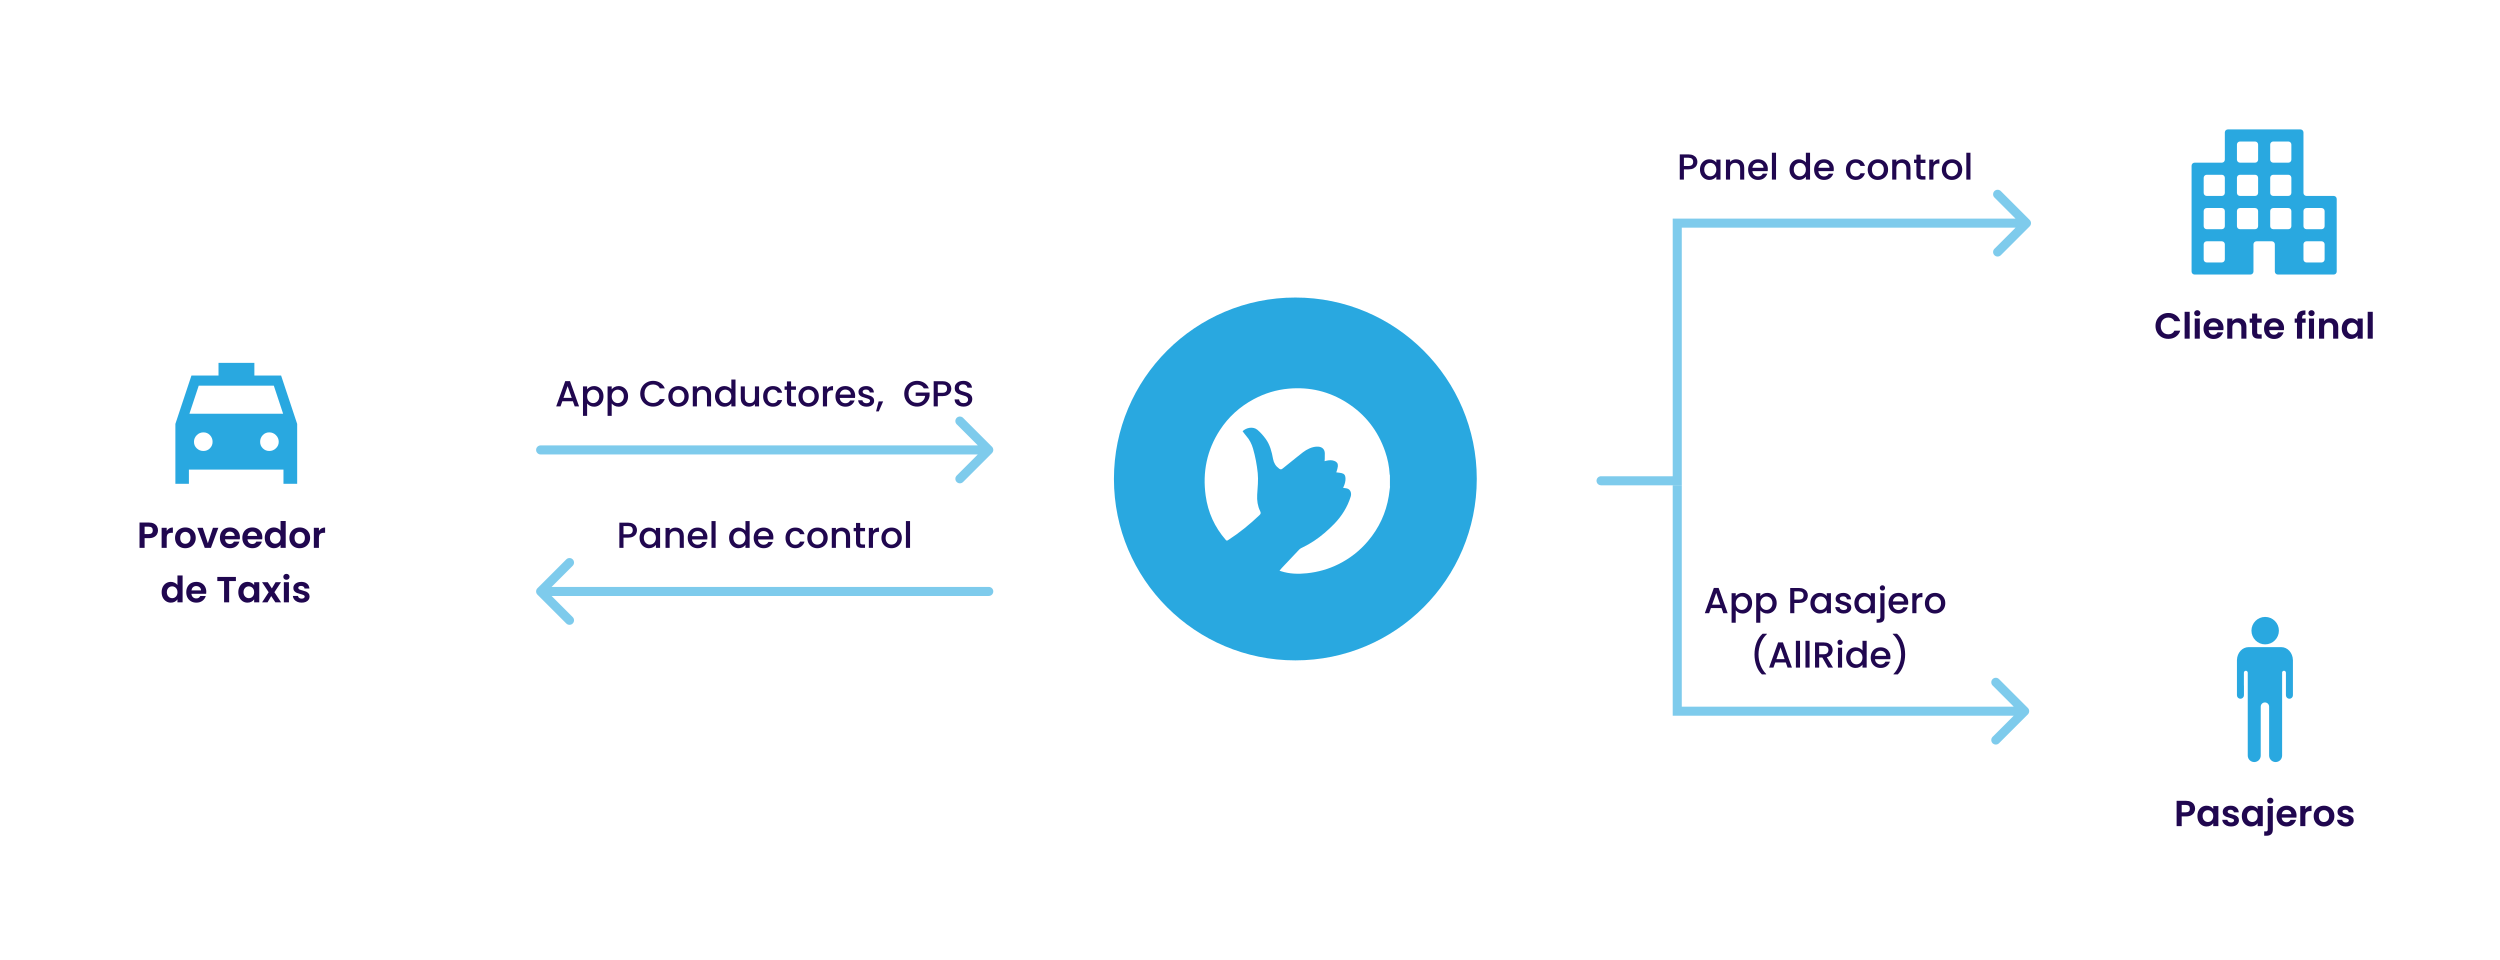 <svg width="1378" height="529" viewBox="0 0 1378 529" fill="none" xmlns="http://www.w3.org/2000/svg">
<g filter="url(#filter0_d_1086_1410)">
<circle cx="1248" cy="130" r="100" fill="white"/>
</g>
<path d="M1209.67 151.334C1208.75 151.334 1208 150.587 1208 149.665V91.336C1208 90.414 1208.75 89.667 1209.67 89.667H1224.66C1225.59 89.667 1226.33 88.92 1226.33 87.999V73.002C1226.33 72.081 1227.08 71.334 1228 71.334H1268C1268.92 71.334 1269.67 72.081 1269.67 73.002V106.332C1269.67 107.253 1270.41 108 1271.34 108H1286.33C1287.25 108 1288 108.747 1288 109.669V149.665C1288 150.587 1287.25 151.334 1286.33 151.334H1255.56C1254.64 151.334 1253.89 150.587 1253.89 149.665V134.669C1253.89 133.747 1253.14 133 1252.22 133H1243.78C1242.86 133 1242.11 133.747 1242.11 134.669V149.665C1242.11 150.587 1241.36 151.334 1240.44 151.334H1209.67ZM1214.67 142.999C1214.67 143.92 1215.41 144.667 1216.34 144.667H1224.66C1225.59 144.667 1226.33 143.92 1226.33 142.999V134.669C1226.33 133.747 1225.59 133 1224.66 133H1216.34C1215.41 133 1214.67 133.747 1214.67 134.669V142.999ZM1214.67 124.665C1214.67 125.587 1215.41 126.334 1216.34 126.334H1224.66C1225.59 126.334 1226.33 125.587 1226.33 124.665V116.336C1226.33 115.414 1225.59 114.667 1224.66 114.667H1216.34C1215.41 114.667 1214.67 115.414 1214.67 116.336V124.665ZM1214.67 106.332C1214.67 107.253 1215.41 108 1216.34 108H1224.66C1225.59 108 1226.33 107.253 1226.33 106.332V98.002C1226.33 97.081 1225.59 96.334 1224.66 96.334H1216.34C1215.41 96.334 1214.67 97.081 1214.67 98.002V106.332ZM1233 124.665C1233 125.587 1233.75 126.334 1234.67 126.334H1243C1243.92 126.334 1244.67 125.587 1244.67 124.665V116.336C1244.67 115.414 1243.92 114.667 1243 114.667H1234.67C1233.75 114.667 1233 115.414 1233 116.336V124.665ZM1233 106.332C1233 107.253 1233.75 108 1234.67 108H1243C1243.92 108 1244.67 107.253 1244.67 106.332V98.002C1244.67 97.081 1243.92 96.334 1243 96.334H1234.67C1233.75 96.334 1233 97.081 1233 98.002V106.332ZM1233 87.999C1233 88.92 1233.75 89.667 1234.67 89.667H1243C1243.92 89.667 1244.67 88.92 1244.67 87.999V79.669C1244.67 78.748 1243.92 78 1243 78H1234.67C1233.75 78 1233 78.748 1233 79.669V87.999ZM1251.33 124.665C1251.33 125.587 1252.08 126.334 1253 126.334H1261.33C1262.25 126.334 1263 125.587 1263 124.665V116.336C1263 115.414 1262.25 114.667 1261.33 114.667H1253C1252.08 114.667 1251.33 115.414 1251.33 116.336V124.665ZM1251.33 106.332C1251.33 107.253 1252.08 108 1253 108H1261.33C1262.25 108 1263 107.253 1263 106.332V98.002C1263 97.081 1262.25 96.334 1261.33 96.334H1253C1252.08 96.334 1251.33 97.081 1251.33 98.002V106.332ZM1251.33 87.999C1251.33 88.92 1252.08 89.667 1253 89.667H1261.33C1262.25 89.667 1263 88.92 1263 87.999V79.669C1263 78.748 1262.25 78 1261.33 78H1253C1252.08 78 1251.33 78.748 1251.33 79.669V87.999ZM1269.67 142.999C1269.67 143.92 1270.41 144.667 1271.34 144.667H1279.66C1280.59 144.667 1281.33 143.92 1281.33 142.999V134.669C1281.33 133.747 1280.59 133 1279.66 133H1271.34C1270.41 133 1269.67 133.747 1269.67 134.669V142.999ZM1269.67 124.665C1269.67 125.587 1270.41 126.334 1271.34 126.334H1279.66C1280.59 126.334 1281.33 125.587 1281.33 124.665V116.336C1281.33 115.414 1280.59 114.667 1279.66 114.667H1271.34C1270.41 114.667 1269.67 115.414 1269.67 116.336V124.665Z" fill="#29A8E0"/>
<path d="M1188.11 179.657C1188.11 178.282 1188.41 177.054 1189.03 175.973C1189.65 174.878 1190.5 174.03 1191.57 173.43C1192.65 172.816 1193.86 172.509 1195.19 172.509C1196.76 172.509 1198.12 172.909 1199.3 173.71C1200.47 174.511 1201.29 175.619 1201.76 177.034H1198.54C1198.22 176.366 1197.76 175.866 1197.18 175.532C1196.6 175.198 1195.93 175.032 1195.17 175.032C1194.36 175.032 1193.63 175.225 1192.99 175.612C1192.36 175.986 1191.87 176.52 1191.51 177.214C1191.16 177.908 1190.99 178.723 1190.99 179.657C1190.99 180.578 1191.16 181.392 1191.51 182.1C1191.87 182.794 1192.36 183.334 1192.99 183.722C1193.63 184.095 1194.36 184.282 1195.17 184.282C1195.93 184.282 1196.6 184.115 1197.18 183.782C1197.76 183.435 1198.22 182.927 1198.54 182.26H1201.76C1201.29 183.688 1200.47 184.803 1199.3 185.604C1198.14 186.391 1196.77 186.785 1195.19 186.785C1193.86 186.785 1192.65 186.485 1191.57 185.884C1190.5 185.27 1189.65 184.422 1189.03 183.341C1188.41 182.26 1188.11 181.032 1188.11 179.657ZM1206.96 171.848V186.665H1204.16V171.848H1206.96ZM1211.15 174.251C1210.66 174.251 1210.24 174.097 1209.91 173.79C1209.59 173.47 1209.43 173.076 1209.43 172.609C1209.43 172.142 1209.59 171.755 1209.91 171.448C1210.24 171.127 1210.66 170.967 1211.15 170.967C1211.64 170.967 1212.05 171.127 1212.37 171.448C1212.7 171.755 1212.87 172.142 1212.87 172.609C1212.87 173.076 1212.7 173.47 1212.37 173.79C1212.05 174.097 1211.64 174.251 1211.15 174.251ZM1212.53 175.572V186.665H1209.73V175.572H1212.53ZM1225.61 180.878C1225.61 181.279 1225.59 181.639 1225.53 181.96H1217.42C1217.49 182.76 1217.77 183.388 1218.26 183.842C1218.76 184.296 1219.37 184.522 1220.09 184.522C1221.13 184.522 1221.87 184.075 1222.31 183.181H1225.33C1225.01 184.249 1224.4 185.13 1223.49 185.824C1222.58 186.505 1221.47 186.845 1220.15 186.845C1219.08 186.845 1218.12 186.612 1217.26 186.144C1216.42 185.664 1215.76 184.99 1215.28 184.122C1214.81 183.254 1214.58 182.253 1214.58 181.119C1214.58 179.971 1214.81 178.963 1215.28 178.095C1215.75 177.227 1216.4 176.56 1217.24 176.093C1218.08 175.626 1219.05 175.392 1220.15 175.392C1221.2 175.392 1222.14 175.619 1222.97 176.073C1223.81 176.527 1224.46 177.174 1224.91 178.015C1225.38 178.843 1225.61 179.797 1225.61 180.878ZM1222.71 180.077C1222.7 179.357 1222.44 178.783 1221.93 178.355C1221.42 177.915 1220.8 177.695 1220.07 177.695C1219.37 177.695 1218.78 177.908 1218.3 178.335C1217.84 178.749 1217.55 179.33 1217.44 180.077H1222.71ZM1233.81 175.412C1235.13 175.412 1236.19 175.833 1237.01 176.674C1237.82 177.501 1238.23 178.662 1238.23 180.157V186.665H1235.43V180.538C1235.43 179.657 1235.21 178.983 1234.77 178.516C1234.33 178.035 1233.73 177.795 1232.96 177.795C1232.19 177.795 1231.58 178.035 1231.12 178.516C1230.68 178.983 1230.46 179.657 1230.46 180.538V186.665H1227.66V175.572H1230.46V176.954C1230.84 176.473 1231.31 176.1 1231.88 175.833C1232.47 175.552 1233.11 175.412 1233.81 175.412ZM1244.16 177.875V183.241C1244.16 183.615 1244.25 183.888 1244.42 184.062C1244.61 184.222 1244.91 184.302 1245.34 184.302H1246.64V186.665H1244.88C1242.52 186.665 1241.34 185.517 1241.34 183.221V177.875H1240.02V175.572H1241.34V172.829H1244.16V175.572H1246.64V177.875H1244.16ZM1258.97 180.878C1258.97 181.279 1258.94 181.639 1258.89 181.96H1250.78C1250.85 182.76 1251.13 183.388 1251.62 183.842C1252.12 184.296 1252.72 184.522 1253.44 184.522C1254.49 184.522 1255.23 184.075 1255.67 183.181H1258.69C1258.37 184.249 1257.76 185.13 1256.85 185.824C1255.94 186.505 1254.83 186.845 1253.5 186.845C1252.44 186.845 1251.48 186.612 1250.62 186.144C1249.78 185.664 1249.12 184.99 1248.64 184.122C1248.17 183.254 1247.94 182.253 1247.94 181.119C1247.94 179.971 1248.17 178.963 1248.64 178.095C1249.11 177.227 1249.76 176.56 1250.6 176.093C1251.44 175.626 1252.41 175.392 1253.5 175.392C1254.56 175.392 1255.5 175.619 1256.33 176.073C1257.17 176.527 1257.82 177.174 1258.27 178.015C1258.74 178.843 1258.97 179.797 1258.97 180.878ZM1256.07 180.077C1256.05 179.357 1255.79 178.783 1255.29 178.355C1254.78 177.915 1254.16 177.695 1253.42 177.695C1252.73 177.695 1252.14 177.908 1251.66 178.335C1251.2 178.749 1250.91 179.33 1250.8 180.077H1256.07ZM1270.87 177.875H1268.93V186.665H1266.09V177.875H1264.83V175.572H1266.09V175.012C1266.09 173.65 1266.48 172.649 1267.25 172.008C1268.02 171.367 1269.19 171.067 1270.75 171.107V173.47C1270.07 173.457 1269.6 173.57 1269.33 173.81C1269.07 174.051 1268.93 174.484 1268.93 175.112V175.572H1270.87V177.875ZM1274.11 174.251C1273.62 174.251 1273.2 174.097 1272.87 173.79C1272.55 173.47 1272.39 173.076 1272.39 172.609C1272.39 172.142 1272.55 171.755 1272.87 171.448C1273.2 171.127 1273.62 170.967 1274.11 170.967C1274.61 170.967 1275.01 171.127 1275.33 171.448C1275.67 171.755 1275.83 172.142 1275.83 172.609C1275.83 173.076 1275.67 173.47 1275.33 173.79C1275.01 174.097 1274.61 174.251 1274.11 174.251ZM1275.49 175.572V186.665H1272.69V175.572H1275.49ZM1284.41 175.412C1285.73 175.412 1286.8 175.833 1287.61 176.674C1288.43 177.501 1288.84 178.662 1288.84 180.157V186.665H1286.03V180.538C1286.03 179.657 1285.81 178.983 1285.37 178.516C1284.93 178.035 1284.33 177.795 1283.57 177.795C1282.79 177.795 1282.18 178.035 1281.73 178.516C1281.29 178.983 1281.07 179.657 1281.07 180.538V186.665H1278.26V175.572H1281.07V176.954C1281.44 176.473 1281.91 176.1 1282.49 175.833C1283.08 175.552 1283.72 175.412 1284.41 175.412ZM1290.78 181.079C1290.78 179.957 1291 178.963 1291.44 178.095C1291.89 177.227 1292.5 176.56 1293.26 176.093C1294.04 175.626 1294.9 175.392 1295.85 175.392C1296.67 175.392 1297.39 175.559 1298.01 175.893C1298.64 176.226 1299.14 176.647 1299.51 177.154V175.572H1302.33V186.665H1299.51V185.043C1299.15 185.564 1298.65 185.997 1298.01 186.345C1297.38 186.678 1296.65 186.845 1295.83 186.845C1294.89 186.845 1294.04 186.605 1293.26 186.124C1292.5 185.644 1291.89 184.97 1291.44 184.102C1291 183.221 1290.78 182.213 1290.78 181.079ZM1299.51 181.119C1299.51 180.438 1299.38 179.857 1299.11 179.377C1298.84 178.883 1298.48 178.509 1298.03 178.255C1297.57 177.988 1297.09 177.855 1296.57 177.855C1296.05 177.855 1295.57 177.982 1295.13 178.235C1294.68 178.489 1294.32 178.863 1294.04 179.357C1293.78 179.837 1293.64 180.411 1293.64 181.079C1293.64 181.746 1293.78 182.333 1294.04 182.841C1294.32 183.334 1294.68 183.715 1295.13 183.982C1295.58 184.249 1296.06 184.382 1296.57 184.382C1297.09 184.382 1297.57 184.255 1298.03 184.002C1298.48 183.735 1298.84 183.361 1299.11 182.881C1299.38 182.387 1299.51 181.799 1299.51 181.119ZM1307.87 171.848V186.665H1305.07V171.848H1307.87Z" fill="#20074F"/>
<g filter="url(#filter1_d_1086_1410)">
<circle cx="1248" cy="398.714" r="100" fill="white"/>
</g>
<path d="M1263.85 363.755C1263.74 359.84 1260.92 356.699 1257.45 356.699H1239.42C1235.94 356.699 1233.12 359.84 1233.01 363.755C1233.01 363.755 1233 363.754 1233 363.753V383.221C1233 384.288 1233.86 385.155 1234.93 385.155C1236 385.155 1236.87 384.288 1236.87 383.221V378.001C1236.85 377.921 1236.84 377.84 1236.84 377.756V370.79C1236.84 370.204 1237.31 369.728 1237.9 369.728C1238.49 369.728 1238.96 370.204 1238.96 370.79V390.155V390.164V416.472C1238.96 418.448 1240.56 420.048 1242.54 420.048C1244.51 420.048 1246.12 418.447 1246.12 416.472L1246.12 389.493C1246.12 388.217 1247.15 387.182 1248.43 387.182C1249.71 387.182 1250.74 388.218 1250.74 389.496V416.471C1250.74 418.447 1252.35 420.047 1254.32 420.047C1256.3 420.047 1257.9 418.446 1257.9 416.471V387.08V387.072V370.564C1258.01 370.086 1258.43 369.728 1258.94 369.728C1259.49 369.728 1259.95 370.154 1259.99 370.695C1259.99 370.695 1260 370.695 1260 370.694V370.725C1260 370.747 1260 370.768 1260 370.789V377.756C1260 377.778 1260 377.8 1260 377.821V383.221C1260 384.289 1260.86 385.155 1261.93 385.155C1263 385.155 1263.86 384.289 1263.86 383.221L1263.86 363.753C1263.86 363.754 1263.86 363.755 1263.85 363.755L1263.85 363.755Z" fill="#29A8E0"/>
<path d="M1256.13 347.612C1256.13 351.788 1252.74 355.175 1248.56 355.175C1244.39 355.175 1241 351.789 1241 347.612C1241 343.434 1244.39 340.048 1248.56 340.048C1252.74 340.048 1256.13 343.434 1256.13 347.612Z" fill="#29A8E0"/>
<path d="M1209.94 445.728C1209.94 446.476 1209.76 447.177 1209.4 447.831C1209.05 448.485 1208.5 449.012 1207.73 449.412C1206.99 449.813 1206.04 450.013 1204.89 450.013H1202.55V455.379H1199.75V441.403H1204.89C1205.97 441.403 1206.89 441.59 1207.65 441.964C1208.42 442.338 1208.98 442.852 1209.36 443.506C1209.74 444.16 1209.94 444.901 1209.94 445.728ZM1204.77 447.751C1205.55 447.751 1206.12 447.577 1206.49 447.23C1206.87 446.87 1207.05 446.369 1207.05 445.728C1207.05 444.367 1206.29 443.686 1204.77 443.686H1202.55V447.751H1204.77ZM1211.21 449.793C1211.21 448.672 1211.43 447.677 1211.87 446.809C1212.32 445.942 1212.93 445.274 1213.69 444.807C1214.46 444.34 1215.32 444.106 1216.27 444.106C1217.1 444.106 1217.82 444.273 1218.44 444.607C1219.06 444.941 1219.56 445.361 1219.94 445.868V444.287H1222.76V455.379H1219.94V453.757C1219.58 454.278 1219.08 454.712 1218.44 455.059C1217.81 455.393 1217.08 455.559 1216.25 455.559C1215.32 455.559 1214.46 455.319 1213.69 454.839C1212.93 454.358 1212.32 453.684 1211.87 452.816C1211.43 451.935 1211.21 450.928 1211.21 449.793ZM1219.94 449.833C1219.94 449.152 1219.8 448.572 1219.54 448.091C1219.27 447.597 1218.91 447.223 1218.46 446.97C1218 446.703 1217.51 446.569 1216.99 446.569C1216.47 446.569 1215.99 446.696 1215.55 446.95C1215.11 447.203 1214.75 447.577 1214.47 448.071C1214.2 448.551 1214.07 449.125 1214.07 449.793C1214.07 450.46 1214.2 451.048 1214.47 451.555C1214.75 452.049 1215.11 452.429 1215.55 452.696C1216.01 452.963 1216.49 453.097 1216.99 453.097C1217.51 453.097 1218 452.97 1218.46 452.716C1218.91 452.449 1219.27 452.076 1219.54 451.595C1219.8 451.101 1219.94 450.514 1219.94 449.833ZM1229.74 455.559C1228.83 455.559 1228.02 455.399 1227.3 455.079C1226.58 454.745 1226.01 454.298 1225.58 453.737C1225.16 453.177 1224.94 452.556 1224.9 451.875H1227.72C1227.77 452.302 1227.98 452.656 1228.34 452.936C1228.71 453.217 1229.18 453.357 1229.72 453.357C1230.26 453.357 1230.67 453.25 1230.96 453.037C1231.27 452.823 1231.42 452.549 1231.42 452.216C1231.42 451.855 1231.24 451.588 1230.86 451.415C1230.5 451.228 1229.92 451.028 1229.12 450.814C1228.29 450.614 1227.61 450.407 1227.08 450.193C1226.56 449.98 1226.11 449.653 1225.72 449.212C1225.34 448.772 1225.16 448.178 1225.16 447.43C1225.16 446.816 1225.33 446.256 1225.68 445.748C1226.04 445.241 1226.55 444.841 1227.2 444.547C1227.87 444.253 1228.65 444.106 1229.54 444.106C1230.86 444.106 1231.92 444.44 1232.71 445.108C1233.49 445.762 1233.93 446.649 1234.01 447.771H1231.32C1231.28 447.33 1231.1 446.983 1230.76 446.729C1230.44 446.462 1230.01 446.329 1229.46 446.329C1228.96 446.329 1228.56 446.422 1228.28 446.609C1228.01 446.796 1227.88 447.056 1227.88 447.39C1227.88 447.764 1228.07 448.051 1228.44 448.251C1228.81 448.438 1229.4 448.632 1230.18 448.832C1230.98 449.032 1231.64 449.239 1232.17 449.453C1232.69 449.666 1233.13 450 1233.51 450.454C1233.89 450.894 1234.09 451.481 1234.11 452.216C1234.11 452.856 1233.93 453.43 1233.57 453.938C1233.22 454.445 1232.71 454.845 1232.05 455.139C1231.39 455.419 1230.62 455.559 1229.74 455.559ZM1235.69 449.793C1235.69 448.672 1235.91 447.677 1236.35 446.809C1236.8 445.942 1237.41 445.274 1238.17 444.807C1238.94 444.34 1239.81 444.106 1240.75 444.106C1241.58 444.106 1242.3 444.273 1242.92 444.607C1243.54 444.941 1244.04 445.361 1244.42 445.868V444.287H1247.24V455.379H1244.42V453.757C1244.06 454.278 1243.56 454.712 1242.92 455.059C1242.29 455.393 1241.56 455.559 1240.73 455.559C1239.8 455.559 1238.94 455.319 1238.17 454.839C1237.41 454.358 1236.8 453.684 1236.35 452.816C1235.91 451.935 1235.69 450.928 1235.69 449.793ZM1244.42 449.833C1244.42 449.152 1244.28 448.572 1244.02 448.091C1243.75 447.597 1243.39 447.223 1242.94 446.97C1242.48 446.703 1242 446.569 1241.47 446.569C1240.95 446.569 1240.47 446.696 1240.03 446.95C1239.59 447.203 1239.23 447.577 1238.95 448.071C1238.68 448.551 1238.55 449.125 1238.55 449.793C1238.55 450.46 1238.68 451.048 1238.95 451.555C1239.23 452.049 1239.59 452.429 1240.03 452.696C1240.49 452.963 1240.97 453.097 1241.47 453.097C1242 453.097 1242.48 452.97 1242.94 452.716C1243.39 452.449 1243.75 452.076 1244.02 451.595C1244.28 451.101 1244.42 450.514 1244.42 449.833ZM1251.4 442.965C1250.89 442.965 1250.47 442.812 1250.14 442.505C1249.82 442.184 1249.66 441.79 1249.66 441.323C1249.66 440.856 1249.82 440.469 1250.14 440.162C1250.47 439.842 1250.89 439.681 1251.4 439.681C1251.89 439.681 1252.3 439.842 1252.62 440.162C1252.94 440.469 1253.1 440.856 1253.1 441.323C1253.1 441.79 1252.94 442.184 1252.62 442.505C1252.3 442.812 1251.89 442.965 1251.4 442.965ZM1252.78 457.201C1252.78 458.429 1252.48 459.31 1251.86 459.844C1251.26 460.392 1250.39 460.665 1249.26 460.665H1248.02V458.283H1248.82C1249.24 458.283 1249.55 458.196 1249.72 458.022C1249.89 457.862 1249.98 457.595 1249.98 457.221V444.287H1252.78V457.201ZM1265.86 449.593C1265.86 449.993 1265.84 450.354 1265.78 450.674H1257.67C1257.74 451.475 1258.02 452.102 1258.52 452.556C1259.01 453.01 1259.62 453.237 1260.34 453.237C1261.38 453.237 1262.12 452.79 1262.56 451.895H1265.58C1265.26 452.963 1264.65 453.844 1263.74 454.538C1262.83 455.219 1261.72 455.559 1260.4 455.559C1259.33 455.559 1258.37 455.326 1257.51 454.859C1256.67 454.378 1256.01 453.704 1255.53 452.836C1255.06 451.969 1254.83 450.968 1254.83 449.833C1254.83 448.685 1255.06 447.677 1255.53 446.809C1256 445.942 1256.65 445.274 1257.49 444.807C1258.33 444.34 1259.3 444.106 1260.4 444.106C1261.45 444.106 1262.39 444.333 1263.22 444.787C1264.06 445.241 1264.71 445.888 1265.16 446.729C1265.63 447.557 1265.86 448.511 1265.86 449.593ZM1262.96 448.792C1262.95 448.071 1262.69 447.497 1262.18 447.07C1261.67 446.629 1261.05 446.409 1260.32 446.409C1259.62 446.409 1259.04 446.623 1258.56 447.05C1258.09 447.464 1257.8 448.044 1257.69 448.792H1262.96ZM1270.71 446.009C1271.07 445.421 1271.54 444.961 1272.11 444.627C1272.7 444.293 1273.37 444.126 1274.12 444.126V447.07H1273.38C1272.49 447.07 1271.83 447.277 1271.37 447.69C1270.93 448.104 1270.71 448.825 1270.71 449.853V455.379H1267.91V444.287H1270.71V446.009ZM1280.93 455.559C1279.86 455.559 1278.9 455.326 1278.05 454.859C1277.19 454.378 1276.52 453.704 1276.02 452.836C1275.54 451.969 1275.3 450.968 1275.3 449.833C1275.3 448.698 1275.55 447.697 1276.04 446.83C1276.55 445.962 1277.24 445.294 1278.11 444.827C1278.97 444.347 1279.94 444.106 1281.01 444.106C1282.08 444.106 1283.05 444.347 1283.91 444.827C1284.78 445.294 1285.46 445.962 1285.96 446.83C1286.46 447.697 1286.72 448.698 1286.72 449.833C1286.72 450.968 1286.46 451.969 1285.94 452.836C1285.43 453.704 1284.73 454.378 1283.85 454.859C1282.99 455.326 1282.01 455.559 1280.93 455.559ZM1280.93 453.117C1281.44 453.117 1281.91 452.997 1282.35 452.756C1282.81 452.503 1283.17 452.129 1283.43 451.635C1283.7 451.141 1283.83 450.54 1283.83 449.833C1283.83 448.778 1283.55 447.971 1282.99 447.41C1282.45 446.836 1281.77 446.549 1280.97 446.549C1280.17 446.549 1279.5 446.836 1278.95 447.41C1278.41 447.971 1278.15 448.778 1278.15 449.833C1278.15 450.887 1278.41 451.702 1278.93 452.276C1279.46 452.836 1280.13 453.117 1280.93 453.117ZM1293.02 455.559C1292.11 455.559 1291.3 455.399 1290.58 455.079C1289.85 454.745 1289.28 454.298 1288.85 453.737C1288.44 453.177 1288.21 452.556 1288.17 451.875H1291C1291.05 452.302 1291.26 452.656 1291.62 452.936C1291.99 453.217 1292.45 453.357 1293 453.357C1293.53 453.357 1293.95 453.25 1294.24 453.037C1294.55 452.823 1294.7 452.549 1294.7 452.216C1294.7 451.855 1294.51 451.588 1294.14 451.415C1293.78 451.228 1293.2 451.028 1292.4 450.814C1291.57 450.614 1290.89 450.407 1290.35 450.193C1289.83 449.98 1289.38 449.653 1288.99 449.212C1288.62 448.772 1288.43 448.178 1288.43 447.43C1288.43 446.816 1288.61 446.256 1288.95 445.748C1289.31 445.241 1289.82 444.841 1290.48 444.547C1291.14 444.253 1291.92 444.106 1292.82 444.106C1294.14 444.106 1295.19 444.44 1295.98 445.108C1296.77 445.762 1297.2 446.649 1297.28 447.771H1294.6C1294.56 447.33 1294.37 446.983 1294.04 446.729C1293.72 446.462 1293.29 446.329 1292.74 446.329C1292.23 446.329 1291.84 446.422 1291.56 446.609C1291.29 446.796 1291.16 447.056 1291.16 447.39C1291.16 447.764 1291.34 448.051 1291.72 448.251C1292.09 448.438 1292.67 448.632 1293.46 448.832C1294.26 449.032 1294.92 449.239 1295.44 449.453C1295.96 449.666 1296.41 450 1296.78 450.454C1297.17 450.894 1297.37 451.481 1297.38 452.216C1297.38 452.856 1297.2 453.43 1296.84 453.938C1296.5 454.445 1295.99 454.845 1295.32 455.139C1294.67 455.419 1293.9 455.559 1293.02 455.559Z" fill="#20074F"/>
<g filter="url(#filter2_d_1086_1410)">
<circle cx="130" cy="264" r="100" fill="white"/>
</g>
<path d="M87.097 292.349C87.097 293.096 86.917 293.797 86.556 294.451C86.209 295.105 85.655 295.632 84.894 296.033C84.147 296.433 83.199 296.634 82.051 296.634H79.708V302H76.905V288.024H82.051C83.132 288.024 84.053 288.211 84.814 288.584C85.575 288.958 86.142 289.472 86.516 290.126C86.903 290.78 87.097 291.521 87.097 292.349ZM81.931 294.371C82.705 294.371 83.279 294.198 83.653 293.85C84.027 293.49 84.213 292.989 84.213 292.349C84.213 290.987 83.453 290.306 81.931 290.306H79.708V294.371H81.931ZM91.89 292.629C92.251 292.042 92.718 291.581 93.292 291.247C93.879 290.914 94.547 290.747 95.294 290.747V293.69H94.553C93.672 293.69 93.005 293.897 92.551 294.311C92.111 294.725 91.89 295.446 91.89 296.473V302H89.087V290.907H91.89V292.629ZM102.108 302.18C101.04 302.18 100.079 301.946 99.225 301.479C98.37 300.999 97.696 300.325 97.202 299.457C96.722 298.589 96.481 297.588 96.481 296.453C96.481 295.319 96.728 294.318 97.222 293.45C97.73 292.582 98.417 291.915 99.285 291.448C100.152 290.967 101.12 290.727 102.188 290.727C103.256 290.727 104.224 290.967 105.091 291.448C105.959 291.915 106.64 292.582 107.134 293.45C107.641 294.318 107.894 295.319 107.894 296.453C107.894 297.588 107.634 298.589 107.114 299.457C106.606 300.325 105.912 300.999 105.031 301.479C104.164 301.946 103.189 302.18 102.108 302.18ZM102.108 299.737C102.615 299.737 103.089 299.617 103.529 299.377C103.983 299.123 104.344 298.749 104.611 298.255C104.878 297.762 105.011 297.161 105.011 296.453C105.011 295.399 104.731 294.591 104.17 294.031C103.623 293.457 102.949 293.17 102.148 293.17C101.347 293.17 100.673 293.457 100.126 294.031C99.592 294.591 99.325 295.399 99.325 296.453C99.325 297.508 99.585 298.322 100.106 298.896C100.64 299.457 101.307 299.737 102.108 299.737ZM114.576 299.417L117.379 290.907H120.363L116.258 302H112.854L108.769 290.907H111.773L114.576 299.417ZM132.249 296.213C132.249 296.614 132.222 296.974 132.169 297.294H124.059C124.126 298.095 124.407 298.723 124.9 299.177C125.394 299.63 126.002 299.857 126.723 299.857C127.764 299.857 128.505 299.41 128.945 298.516H131.969C131.648 299.584 131.034 300.465 130.126 301.159C129.219 301.84 128.104 302.18 126.783 302.18C125.715 302.18 124.754 301.946 123.899 301.479C123.058 300.999 122.398 300.325 121.917 299.457C121.45 298.589 121.216 297.588 121.216 296.453C121.216 295.305 121.45 294.298 121.917 293.43C122.384 292.562 123.038 291.895 123.879 291.428C124.72 290.96 125.688 290.727 126.783 290.727C127.837 290.727 128.778 290.954 129.606 291.408C130.447 291.862 131.094 292.509 131.548 293.35C132.015 294.177 132.249 295.132 132.249 296.213ZM129.346 295.412C129.332 294.691 129.072 294.117 128.565 293.69C128.057 293.25 127.437 293.03 126.702 293.03C126.008 293.03 125.421 293.243 124.94 293.67C124.473 294.084 124.186 294.665 124.08 295.412H129.346ZM144.607 296.213C144.607 296.614 144.58 296.974 144.527 297.294H136.417C136.484 298.095 136.764 298.723 137.258 299.177C137.752 299.63 138.36 299.857 139.08 299.857C140.122 299.857 140.862 299.41 141.303 298.516H144.326C144.006 299.584 143.392 300.465 142.484 301.159C141.577 301.84 140.462 302.18 139.14 302.18C138.073 302.18 137.111 301.946 136.257 301.479C135.416 300.999 134.755 300.325 134.275 299.457C133.808 298.589 133.574 297.588 133.574 296.453C133.574 295.305 133.808 294.298 134.275 293.43C134.742 292.562 135.396 291.895 136.237 291.428C137.078 290.96 138.046 290.727 139.14 290.727C140.195 290.727 141.136 290.954 141.964 291.408C142.805 291.862 143.452 292.509 143.906 293.35C144.373 294.177 144.607 295.132 144.607 296.213ZM141.703 295.412C141.69 294.691 141.43 294.117 140.922 293.69C140.415 293.25 139.795 293.03 139.06 293.03C138.366 293.03 137.779 293.243 137.298 293.67C136.831 294.084 136.544 294.665 136.437 295.412H141.703ZM145.932 296.413C145.932 295.292 146.152 294.298 146.593 293.43C147.047 292.562 147.661 291.895 148.435 291.428C149.209 290.96 150.07 290.727 151.018 290.727C151.739 290.727 152.426 290.887 153.08 291.207C153.734 291.514 154.255 291.928 154.642 292.449V287.183H157.485V302H154.642V300.358C154.295 300.905 153.808 301.346 153.18 301.679C152.553 302.013 151.825 302.18 150.998 302.18C150.063 302.18 149.209 301.94 148.435 301.459C147.661 300.979 147.047 300.304 146.593 299.437C146.152 298.556 145.932 297.548 145.932 296.413ZM154.662 296.453C154.662 295.773 154.528 295.192 154.261 294.711C153.994 294.218 153.634 293.844 153.18 293.59C152.726 293.323 152.239 293.19 151.719 293.19C151.198 293.19 150.717 293.317 150.277 293.57C149.836 293.824 149.476 294.198 149.196 294.691C148.929 295.172 148.795 295.746 148.795 296.413C148.795 297.081 148.929 297.668 149.196 298.175C149.476 298.669 149.836 299.05 150.277 299.317C150.731 299.584 151.211 299.717 151.719 299.717C152.239 299.717 152.726 299.59 153.18 299.337C153.634 299.07 153.994 298.696 154.261 298.215C154.528 297.722 154.662 297.134 154.662 296.453ZM165.149 302.18C164.081 302.18 163.12 301.946 162.265 301.479C161.411 300.999 160.737 300.325 160.243 299.457C159.762 298.589 159.522 297.588 159.522 296.453C159.522 295.319 159.769 294.318 160.263 293.45C160.77 292.582 161.458 291.915 162.325 291.448C163.193 290.967 164.161 290.727 165.229 290.727C166.297 290.727 167.264 290.967 168.132 291.448C169 291.915 169.68 292.582 170.174 293.45C170.682 294.318 170.935 295.319 170.935 296.453C170.935 297.588 170.675 298.589 170.154 299.457C169.647 300.325 168.953 300.999 168.072 301.479C167.204 301.946 166.23 302.18 165.149 302.18ZM165.149 299.737C165.656 299.737 166.13 299.617 166.57 299.377C167.024 299.123 167.384 298.749 167.651 298.255C167.918 297.762 168.052 297.161 168.052 296.453C168.052 295.399 167.772 294.591 167.211 294.031C166.664 293.457 165.99 293.17 165.189 293.17C164.388 293.17 163.714 293.457 163.166 294.031C162.632 294.591 162.365 295.399 162.365 296.453C162.365 297.508 162.626 298.322 163.146 298.896C163.68 299.457 164.348 299.737 165.149 299.737ZM175.795 292.629C176.155 292.042 176.622 291.581 177.196 291.247C177.784 290.914 178.451 290.747 179.199 290.747V293.69H178.458C177.577 293.69 176.909 293.897 176.455 294.311C176.015 294.725 175.795 295.446 175.795 296.473V302H172.991V290.907H175.795V292.629ZM89.1 326.413C89.1 325.292 89.32 324.298 89.76 323.43C90.214 322.562 90.828 321.895 91.602 321.428C92.377 320.96 93.237 320.727 94.185 320.727C94.906 320.727 95.594 320.887 96.248 321.207C96.902 321.514 97.422 321.928 97.809 322.449V317.183H100.653V332H97.809V330.358C97.462 330.905 96.975 331.346 96.348 331.679C95.72 332.013 94.993 332.18 94.165 332.18C93.231 332.18 92.377 331.94 91.602 331.459C90.828 330.979 90.214 330.304 89.76 329.437C89.32 328.556 89.1 327.548 89.1 326.413ZM97.829 326.453C97.829 325.773 97.696 325.192 97.429 324.711C97.162 324.218 96.802 323.844 96.348 323.59C95.894 323.323 95.407 323.19 94.886 323.19C94.365 323.19 93.885 323.317 93.445 323.57C93.004 323.824 92.644 324.198 92.363 324.691C92.096 325.172 91.963 325.746 91.963 326.413C91.963 327.081 92.096 327.668 92.363 328.175C92.644 328.669 93.004 329.05 93.445 329.317C93.898 329.584 94.379 329.717 94.886 329.717C95.407 329.717 95.894 329.59 96.348 329.337C96.802 329.07 97.162 328.696 97.429 328.215C97.696 327.722 97.829 327.134 97.829 326.453ZM113.702 326.213C113.702 326.614 113.676 326.974 113.622 327.294H105.513C105.58 328.095 105.86 328.723 106.354 329.177C106.848 329.63 107.455 329.857 108.176 329.857C109.217 329.857 109.958 329.41 110.398 328.516H113.422C113.102 329.584 112.488 330.465 111.58 331.159C110.672 331.84 109.558 332.18 108.236 332.18C107.168 332.18 106.207 331.946 105.353 331.479C104.512 330.999 103.851 330.325 103.37 329.457C102.903 328.589 102.67 327.588 102.67 326.453C102.67 325.305 102.903 324.298 103.37 323.43C103.838 322.562 104.492 321.895 105.333 321.428C106.174 320.96 107.141 320.727 108.236 320.727C109.291 320.727 110.232 320.954 111.059 321.408C111.9 321.862 112.548 322.509 113.001 323.35C113.469 324.177 113.702 325.132 113.702 326.213ZM110.799 325.412C110.786 324.691 110.525 324.117 110.018 323.69C109.511 323.25 108.89 323.03 108.156 323.03C107.462 323.03 106.874 323.243 106.394 323.67C105.927 324.084 105.64 324.665 105.533 325.412H110.799ZM130.03 318.024V320.286H126.306V332H123.503V320.286H119.779V318.024H130.03ZM131.355 326.413C131.355 325.292 131.575 324.298 132.016 323.43C132.469 322.562 133.077 321.895 133.838 321.428C134.612 320.96 135.473 320.727 136.421 320.727C137.248 320.727 137.969 320.894 138.583 321.227C139.21 321.561 139.711 321.982 140.085 322.489V320.907H142.908V332H140.085V330.378C139.724 330.898 139.224 331.332 138.583 331.679C137.956 332.013 137.228 332.18 136.401 332.18C135.466 332.18 134.612 331.94 133.838 331.459C133.077 330.979 132.469 330.304 132.016 329.437C131.575 328.556 131.355 327.548 131.355 326.413ZM140.085 326.453C140.085 325.773 139.951 325.192 139.684 324.711C139.417 324.218 139.057 323.844 138.603 323.59C138.149 323.323 137.662 323.19 137.141 323.19C136.621 323.19 136.14 323.317 135.7 323.57C135.259 323.824 134.899 324.198 134.618 324.691C134.352 325.172 134.218 325.746 134.218 326.413C134.218 327.081 134.352 327.668 134.618 328.175C134.899 328.669 135.259 329.05 135.7 329.317C136.154 329.584 136.634 329.717 137.141 329.717C137.662 329.717 138.149 329.59 138.603 329.337C139.057 329.07 139.417 328.696 139.684 328.215C139.951 327.722 140.085 327.134 140.085 326.453ZM151.773 332L149.49 328.556L147.468 332H144.464L148.089 326.433L144.424 320.907H147.588L149.851 324.331L151.893 320.907H154.896L151.252 326.433L154.936 332H151.773ZM157.881 319.586C157.387 319.586 156.973 319.432 156.639 319.125C156.319 318.805 156.159 318.411 156.159 317.944C156.159 317.477 156.319 317.089 156.639 316.782C156.973 316.462 157.387 316.302 157.881 316.302C158.374 316.302 158.782 316.462 159.102 316.782C159.436 317.089 159.602 317.477 159.602 317.944C159.602 318.411 159.436 318.805 159.102 319.125C158.782 319.432 158.374 319.586 157.881 319.586ZM159.262 320.907V332H156.459V320.907H159.262ZM166.277 332.18C165.369 332.18 164.555 332.02 163.834 331.699C163.113 331.366 162.539 330.919 162.112 330.358C161.698 329.797 161.471 329.177 161.431 328.496H164.254C164.308 328.923 164.514 329.277 164.875 329.557C165.249 329.837 165.709 329.977 166.256 329.977C166.79 329.977 167.204 329.871 167.498 329.657C167.805 329.444 167.958 329.17 167.958 328.836C167.958 328.476 167.772 328.209 167.398 328.035C167.037 327.848 166.457 327.648 165.656 327.435C164.828 327.234 164.147 327.027 163.613 326.814C163.093 326.6 162.639 326.273 162.252 325.833C161.878 325.392 161.691 324.798 161.691 324.051C161.691 323.437 161.865 322.876 162.212 322.369C162.572 321.862 163.08 321.461 163.734 321.167C164.401 320.874 165.182 320.727 166.076 320.727C167.398 320.727 168.452 321.061 169.24 321.728C170.027 322.382 170.461 323.27 170.541 324.391H167.858C167.818 323.951 167.631 323.604 167.298 323.35C166.977 323.083 166.543 322.949 165.996 322.949C165.489 322.949 165.095 323.043 164.815 323.23C164.548 323.417 164.414 323.677 164.414 324.011C164.414 324.384 164.601 324.671 164.975 324.872C165.349 325.058 165.929 325.252 166.717 325.452C167.518 325.653 168.179 325.859 168.699 326.073C169.22 326.287 169.667 326.62 170.041 327.074C170.428 327.515 170.628 328.102 170.641 328.836C170.641 329.477 170.461 330.051 170.101 330.558C169.754 331.065 169.247 331.466 168.579 331.759C167.925 332.04 167.158 332.18 166.277 332.18Z" fill="#20074F"/>
<path d="M96.666 266.667V233.66L105.524 206.993H120.443V200H140.21V206.993H154.942L163.799 233.66V266.667H156.247V258.834H104.126V266.667H96.666ZM104.405 228.065H156.06L150.932 212.587H109.534L104.405 228.065ZM112.144 248.578C113.574 248.578 114.771 248.081 115.734 247.086C116.698 246.092 117.179 244.911 117.179 243.543C117.179 242.113 116.698 240.886 115.734 239.86C114.771 238.834 113.574 238.322 112.144 238.322C110.715 238.322 109.487 238.834 108.461 239.86C107.436 240.886 106.923 242.113 106.923 243.543C106.923 244.973 107.436 246.169 108.461 247.133C109.487 248.096 110.715 248.578 112.144 248.578ZM148.415 248.578C149.844 248.578 151.072 248.081 152.098 247.086C153.123 246.092 153.636 244.911 153.636 243.543C153.636 242.113 153.123 240.886 152.098 239.86C151.072 238.834 149.844 238.322 148.415 238.322C146.985 238.322 145.788 238.834 144.825 239.86C143.862 240.886 143.38 242.113 143.38 243.543C143.38 244.973 143.877 246.169 144.872 247.133C145.866 248.096 147.047 248.578 148.415 248.578Z" fill="#29A8E0"/>
<g filter="url(#filter3_d_1086_1410)">
<circle cx="714" cy="264" r="100" fill="#29A8E0"/>
</g>
<path d="M766.194 268.24C765.972 269.965 765.783 271.69 765.505 273.416C763.981 282.754 760.133 291.024 754.026 298.247C749.5 303.612 744.072 307.83 737.81 310.958C732.327 313.696 726.51 315.332 720.393 315.978C715.588 316.49 710.85 316.356 706.212 314.887C705.934 314.798 705.656 314.709 705.266 314.575C705.733 314.008 706.112 313.507 706.534 313.062C709.749 309.645 712.952 306.217 716.2 302.833C716.656 302.354 717.323 302.054 717.935 301.764C722.328 299.65 726.354 296.978 730.036 293.806C731.926 292.181 733.773 290.489 735.497 288.697C739.623 284.412 742.704 279.47 744.495 273.761C745.084 271.88 744.428 270.01 742.86 269.375C742.114 269.075 741.247 269.075 740.324 268.919C740.39 268.763 740.468 268.529 740.58 268.307C741.28 266.782 741.736 265.213 741.636 263.51C741.547 261.94 740.958 261.117 739.412 260.76C738.511 260.549 737.577 260.504 736.542 260.36C736.642 260.07 736.754 259.814 736.831 259.536C737.054 258.668 737.376 257.8 737.443 256.92C737.543 255.407 736.831 254.516 735.385 254.015C733.973 253.526 732.549 253.615 731.126 253.949C730.836 254.015 730.558 254.105 730.113 254.216C730.158 253.737 730.214 253.37 730.214 253.003C730.236 251.945 730.258 250.899 730.236 249.842C730.191 247.716 728.834 246.347 726.677 246.202C724.953 246.08 723.351 246.491 721.772 247.17C719.18 248.283 717.123 250.142 714.954 251.856C712.273 253.982 709.582 256.108 706.935 258.301C706.245 258.868 705.756 258.79 705.111 258.345C703.22 257.01 702.108 255.206 701.696 252.925C700.995 249.018 700.017 245.178 697.648 241.917C696.335 240.114 694.822 238.389 693.121 236.942C690.718 234.894 686.926 235.717 684.913 237.687C685.58 238.555 686.214 239.479 686.937 240.303C688.716 242.329 689.918 244.655 690.663 247.237C691.942 251.667 692.787 256.186 693.265 260.772C693.677 264.778 693.176 268.752 692.954 272.737C692.776 275.864 693.199 278.936 694.611 281.774C695.045 282.643 695 283.199 694.277 283.889C688.883 289.031 683.144 293.717 676.871 297.746C676.337 298.091 676.048 298.069 675.603 297.557C669.508 290.545 665.838 282.431 664.57 273.249C662.768 260.26 665.204 248.15 672.378 237.109C677.105 229.829 683.355 224.175 691.008 220.057C697.058 216.807 703.487 214.837 710.305 214.225C721.85 213.19 732.605 215.727 742.404 221.96C752.58 228.427 759.554 237.454 763.48 248.829C764.882 252.88 765.738 257.065 765.972 261.361C765.983 261.595 766.072 261.829 766.127 262.063V268.207L766.194 268.24Z" fill="white"/>
<path opacity="0.6" d="M882.5 262.5C881.119 262.5 880 263.619 880 265C880 266.381 881.119 267.5 882.5 267.5V262.5ZM1118.77 124.768C1119.74 123.791 1119.74 122.209 1118.77 121.232L1102.86 105.322C1101.88 104.346 1100.3 104.346 1099.32 105.322C1098.35 106.299 1098.35 107.882 1099.32 108.858L1113.46 123L1099.32 137.142C1098.35 138.118 1098.35 139.701 1099.32 140.678C1100.3 141.654 1101.88 141.654 1102.86 140.678L1118.77 124.768ZM924.5 265V267.5H927V265H924.5ZM924.5 123V120.5H922V123H924.5ZM882.5 267.5H924.5V262.5H882.5V267.5ZM927 265V123H922V265H927ZM924.5 125.5H1117V120.5H924.5V125.5Z" fill="#29A8E0"/>
<path d="M935.609 89.24C935.609 89.947 935.442 90.613 935.109 91.24C934.775 91.867 934.242 92.38 933.509 92.78C932.775 93.167 931.835 93.36 930.689 93.36H928.169V99H925.889V85.1H930.689C931.755 85.1 932.655 85.287 933.389 85.66C934.135 86.02 934.689 86.513 935.049 87.14C935.422 87.767 935.609 88.467 935.609 89.24ZM930.689 91.5C931.555 91.5 932.202 91.307 932.629 90.92C933.055 90.52 933.269 89.96 933.269 89.24C933.269 87.72 932.409 86.96 930.689 86.96H928.169V91.5H930.689ZM937.023 93.44C937.023 92.333 937.25 91.353 937.703 90.5C938.17 89.647 938.797 88.987 939.583 88.52C940.383 88.04 941.263 87.8 942.223 87.8C943.09 87.8 943.843 87.973 944.483 88.32C945.137 88.653 945.657 89.073 946.043 89.58V87.98H948.343V99H946.043V97.36C945.657 97.88 945.13 98.313 944.463 98.66C943.797 99.007 943.037 99.18 942.183 99.18C941.237 99.18 940.37 98.94 939.583 98.46C938.797 97.967 938.17 97.287 937.703 96.42C937.25 95.54 937.023 94.547 937.023 93.44ZM946.043 93.48C946.043 92.72 945.883 92.06 945.563 91.5C945.257 90.94 944.85 90.513 944.343 90.22C943.837 89.927 943.29 89.78 942.703 89.78C942.117 89.78 941.57 89.927 941.063 90.22C940.557 90.5 940.143 90.92 939.823 91.48C939.517 92.027 939.363 92.68 939.363 93.44C939.363 94.2 939.517 94.867 939.823 95.44C940.143 96.013 940.557 96.453 941.063 96.76C941.583 97.053 942.13 97.2 942.703 97.2C943.29 97.2 943.837 97.053 944.343 96.76C944.85 96.467 945.257 96.04 945.563 95.48C945.883 94.907 946.043 94.24 946.043 93.48ZM956.898 87.8C957.765 87.8 958.538 87.98 959.218 88.34C959.911 88.7 960.451 89.233 960.838 89.94C961.225 90.647 961.418 91.5 961.418 92.5V99H959.158V92.84C959.158 91.853 958.911 91.1 958.418 90.58C957.925 90.047 957.251 89.78 956.398 89.78C955.545 89.78 954.865 90.047 954.358 90.58C953.865 91.1 953.618 91.853 953.618 92.84V99H951.338V87.98H953.618V89.24C953.991 88.787 954.465 88.433 955.038 88.18C955.625 87.927 956.245 87.8 956.898 87.8ZM974.426 93.22C974.426 93.633 974.4 94.007 974.346 94.34H965.926C965.993 95.22 966.32 95.927 966.906 96.46C967.493 96.993 968.213 97.26 969.066 97.26C970.293 97.26 971.16 96.747 971.666 95.72H974.126C973.793 96.733 973.186 97.567 972.306 98.22C971.44 98.86 970.36 99.18 969.066 99.18C968.013 99.18 967.066 98.947 966.226 98.48C965.4 98 964.746 97.333 964.266 96.48C963.8 95.613 963.566 94.613 963.566 93.48C963.566 92.347 963.793 91.353 964.246 90.5C964.713 89.633 965.36 88.967 966.186 88.5C967.026 88.033 967.986 87.8 969.066 87.8C970.106 87.8 971.033 88.027 971.846 88.48C972.66 88.933 973.293 89.573 973.746 90.4C974.2 91.213 974.426 92.153 974.426 93.22ZM972.046 92.5C972.033 91.66 971.733 90.987 971.146 90.48C970.56 89.973 969.833 89.72 968.966 89.72C968.18 89.72 967.506 89.973 966.946 90.48C966.386 90.973 966.053 91.647 965.946 92.5H972.046ZM978.95 84.2V99H976.67V84.2H978.95ZM986.379 93.44C986.379 92.333 986.605 91.353 987.059 90.5C987.525 89.647 988.152 88.987 988.939 88.52C989.739 88.04 990.625 87.8 991.599 87.8C992.319 87.8 993.025 87.96 993.719 88.28C994.425 88.587 994.985 89 995.399 89.52V84.2H997.699V99H995.399V97.34C995.025 97.873 994.505 98.313 993.839 98.66C993.185 99.007 992.432 99.18 991.579 99.18C990.619 99.18 989.739 98.94 988.939 98.46C988.152 97.967 987.525 97.287 987.059 96.42C986.605 95.54 986.379 94.547 986.379 93.44ZM995.399 93.48C995.399 92.72 995.239 92.06 994.919 91.5C994.612 90.94 994.205 90.513 993.699 90.22C993.192 89.927 992.645 89.78 992.059 89.78C991.472 89.78 990.925 89.927 990.419 90.22C989.912 90.5 989.499 90.92 989.179 91.48C988.872 92.027 988.719 92.68 988.719 93.44C988.719 94.2 988.872 94.867 989.179 95.44C989.499 96.013 989.912 96.453 990.419 96.76C990.939 97.053 991.485 97.2 992.059 97.2C992.645 97.2 993.192 97.053 993.699 96.76C994.205 96.467 994.612 96.04 994.919 95.48C995.239 94.907 995.399 94.24 995.399 93.48ZM1010.79 93.22C1010.79 93.633 1010.77 94.007 1010.71 94.34H1002.29C1002.36 95.22 1002.69 95.927 1003.27 96.46C1003.86 96.993 1004.58 97.26 1005.43 97.26C1006.66 97.26 1007.53 96.747 1008.03 95.72H1010.49C1010.16 96.733 1009.55 97.567 1008.67 98.22C1007.81 98.86 1006.73 99.18 1005.43 99.18C1004.38 99.18 1003.43 98.947 1002.59 98.48C1001.77 98 1001.11 97.333 1000.63 96.48C1000.17 95.613 999.933 94.613 999.933 93.48C999.933 92.347 1000.16 91.353 1000.61 90.5C1001.08 89.633 1001.73 88.967 1002.55 88.5C1003.39 88.033 1004.35 87.8 1005.43 87.8C1006.47 87.8 1007.4 88.027 1008.21 88.48C1009.03 88.933 1009.66 89.573 1010.11 90.4C1010.57 91.213 1010.79 92.153 1010.79 93.22ZM1008.41 92.5C1008.4 91.66 1008.1 90.987 1007.51 90.48C1006.93 89.973 1006.2 89.72 1005.33 89.72C1004.55 89.72 1003.87 89.973 1003.31 90.48C1002.75 90.973 1002.42 91.647 1002.31 92.5H1008.41ZM1017.47 93.48C1017.47 92.347 1017.7 91.353 1018.15 90.5C1018.62 89.633 1019.26 88.967 1020.07 88.5C1020.89 88.033 1021.82 87.8 1022.87 87.8C1024.21 87.8 1025.31 88.12 1026.17 88.76C1027.05 89.387 1027.65 90.287 1027.95 91.46H1025.49C1025.29 90.913 1024.97 90.487 1024.53 90.18C1024.09 89.873 1023.54 89.72 1022.87 89.72C1021.94 89.72 1021.19 90.053 1020.63 90.72C1020.09 91.373 1019.81 92.293 1019.81 93.48C1019.81 94.667 1020.09 95.593 1020.63 96.26C1021.19 96.927 1021.94 97.26 1022.87 97.26C1024.19 97.26 1025.07 96.68 1025.49 95.52H1027.95C1027.63 96.64 1027.03 97.533 1026.15 98.2C1025.27 98.853 1024.18 99.18 1022.87 99.18C1021.82 99.18 1020.89 98.947 1020.07 98.48C1019.26 98 1018.62 97.333 1018.15 96.48C1017.7 95.613 1017.47 94.613 1017.47 93.48ZM1035 99.18C1033.96 99.18 1033.02 98.947 1032.18 98.48C1031.34 98 1030.68 97.333 1030.2 96.48C1029.72 95.613 1029.48 94.613 1029.48 93.48C1029.48 92.36 1029.73 91.367 1030.22 90.5C1030.72 89.633 1031.39 88.967 1032.24 88.5C1033.1 88.033 1034.05 87.8 1035.1 87.8C1036.16 87.8 1037.11 88.033 1037.96 88.5C1038.82 88.967 1039.49 89.633 1039.98 90.5C1040.48 91.367 1040.72 92.36 1040.72 93.48C1040.72 94.6 1040.47 95.593 1039.96 96.46C1039.46 97.327 1038.76 98 1037.88 98.48C1037.02 98.947 1036.06 99.18 1035 99.18ZM1035 97.2C1035.59 97.2 1036.14 97.06 1036.64 96.78C1037.16 96.5 1037.58 96.08 1037.9 95.52C1038.22 94.96 1038.38 94.28 1038.38 93.48C1038.38 92.68 1038.23 92.007 1037.92 91.46C1037.62 90.9 1037.21 90.48 1036.7 90.2C1036.2 89.92 1035.65 89.78 1035.06 89.78C1034.48 89.78 1033.93 89.92 1033.42 90.2C1032.93 90.48 1032.54 90.9 1032.24 91.46C1031.95 92.007 1031.8 92.68 1031.8 93.48C1031.8 94.667 1032.1 95.587 1032.7 96.24C1033.32 96.88 1034.08 97.2 1035 97.2ZM1048.54 87.8C1049.41 87.8 1050.18 87.98 1050.86 88.34C1051.55 88.7 1052.09 89.233 1052.48 89.94C1052.87 90.647 1053.06 91.5 1053.06 92.5V99H1050.8V92.84C1050.8 91.853 1050.55 91.1 1050.06 90.58C1049.57 90.047 1048.89 89.78 1048.04 89.78C1047.19 89.78 1046.51 90.047 1046 90.58C1045.51 91.1 1045.26 91.853 1045.26 92.84V99H1042.98V87.98H1045.26V89.24C1045.63 88.787 1046.11 88.433 1046.68 88.18C1047.27 87.927 1047.89 87.8 1048.54 87.8ZM1058.63 89.84V95.94C1058.63 96.353 1058.72 96.653 1058.91 96.84C1059.11 97.013 1059.44 97.1 1059.91 97.1H1061.31V99H1059.51C1058.48 99 1057.69 98.76 1057.15 98.28C1056.6 97.8 1056.33 97.02 1056.33 95.94V89.84H1055.03V87.98H1056.33V85.24H1058.63V87.98H1061.31V89.84H1058.63ZM1065.69 89.58C1066.02 89.02 1066.46 88.587 1067.01 88.28C1067.57 87.96 1068.23 87.8 1068.99 87.8V90.16H1068.41C1067.51 90.16 1066.83 90.387 1066.37 90.84C1065.91 91.293 1065.69 92.08 1065.69 93.2V99H1063.41V87.98H1065.69V89.58ZM1075.86 99.18C1074.82 99.18 1073.88 98.947 1073.04 98.48C1072.2 98 1071.54 97.333 1071.06 96.48C1070.58 95.613 1070.34 94.613 1070.34 93.48C1070.34 92.36 1070.59 91.367 1071.08 90.5C1071.58 89.633 1072.25 88.967 1073.1 88.5C1073.96 88.033 1074.91 87.8 1075.96 87.8C1077.02 87.8 1077.97 88.033 1078.82 88.5C1079.68 88.967 1080.35 89.633 1080.84 90.5C1081.34 91.367 1081.58 92.36 1081.58 93.48C1081.58 94.6 1081.33 95.593 1080.82 96.46C1080.32 97.327 1079.62 98 1078.74 98.48C1077.88 98.947 1076.92 99.18 1075.86 99.18ZM1075.86 97.2C1076.45 97.2 1077 97.06 1077.5 96.78C1078.02 96.5 1078.44 96.08 1078.76 95.52C1079.08 94.96 1079.24 94.28 1079.24 93.48C1079.24 92.68 1079.09 92.007 1078.78 91.46C1078.48 90.9 1078.07 90.48 1077.56 90.2C1077.06 89.92 1076.51 89.78 1075.92 89.78C1075.34 89.78 1074.79 89.92 1074.28 90.2C1073.79 90.48 1073.4 90.9 1073.1 91.46C1072.81 92.007 1072.66 92.68 1072.66 93.48C1072.66 94.667 1072.96 95.587 1073.56 96.24C1074.18 96.88 1074.94 97.2 1075.86 97.2ZM1086.12 84.2V99H1083.84V84.2H1086.12Z" fill="#20074F"/>
<path d="M948.888 335.16H943.068L942.068 338H939.688L944.668 324.08H947.308L952.288 338H949.888L948.888 335.16ZM948.248 333.3L945.988 326.84L943.708 333.3H948.248ZM956.733 328.6C957.12 328.093 957.646 327.667 958.313 327.32C958.98 326.973 959.733 326.8 960.573 326.8C961.533 326.8 962.406 327.04 963.193 327.52C963.993 327.987 964.62 328.647 965.073 329.5C965.526 330.353 965.753 331.333 965.753 332.44C965.753 333.547 965.526 334.54 965.073 335.42C964.62 336.287 963.993 336.967 963.193 337.46C962.406 337.94 961.533 338.18 960.573 338.18C959.733 338.18 958.986 338.013 958.333 337.68C957.68 337.333 957.146 336.907 956.733 336.4V343.24H954.453V326.98H956.733V328.6ZM963.433 332.44C963.433 331.68 963.273 331.027 962.953 330.48C962.646 329.92 962.233 329.5 961.713 329.22C961.206 328.927 960.66 328.78 960.073 328.78C959.5 328.78 958.953 328.927 958.433 329.22C957.926 329.513 957.513 329.94 957.193 330.5C956.886 331.06 956.733 331.72 956.733 332.48C956.733 333.24 956.886 333.907 957.193 334.48C957.513 335.04 957.926 335.467 958.433 335.76C958.953 336.053 959.5 336.2 960.073 336.2C960.66 336.2 961.206 336.053 961.713 335.76C962.233 335.453 962.646 335.013 962.953 334.44C963.273 333.867 963.433 333.2 963.433 332.44ZM970.288 328.6C970.674 328.093 971.201 327.667 971.868 327.32C972.534 326.973 973.288 326.8 974.128 326.8C975.088 326.8 975.961 327.04 976.748 327.52C977.548 327.987 978.174 328.647 978.628 329.5C979.081 330.353 979.308 331.333 979.308 332.44C979.308 333.547 979.081 334.54 978.628 335.42C978.174 336.287 977.548 336.967 976.748 337.46C975.961 337.94 975.088 338.18 974.128 338.18C973.288 338.18 972.541 338.013 971.888 337.68C971.234 337.333 970.701 336.907 970.288 336.4V343.24H968.008V326.98H970.288V328.6ZM976.988 332.44C976.988 331.68 976.828 331.027 976.508 330.48C976.201 329.92 975.788 329.5 975.268 329.22C974.761 328.927 974.214 328.78 973.628 328.78C973.054 328.78 972.508 328.927 971.988 329.22C971.481 329.513 971.068 329.94 970.748 330.5C970.441 331.06 970.288 331.72 970.288 332.48C970.288 333.24 970.441 333.907 970.748 334.48C971.068 335.04 971.481 335.467 971.988 335.76C972.508 336.053 973.054 336.2 973.628 336.2C974.214 336.2 974.761 336.053 975.268 335.76C975.788 335.453 976.201 335.013 976.508 334.44C976.828 333.867 976.988 333.2 976.988 332.44ZM996.478 328.24C996.478 328.947 996.311 329.613 995.978 330.24C995.644 330.867 995.111 331.38 994.378 331.78C993.644 332.167 992.704 332.36 991.558 332.36H989.038V338H986.758V324.1H991.558C992.624 324.1 993.524 324.287 994.258 324.66C995.004 325.02 995.558 325.513 995.918 326.14C996.291 326.767 996.478 327.467 996.478 328.24ZM991.558 330.5C992.424 330.5 993.071 330.307 993.498 329.92C993.924 329.52 994.138 328.96 994.138 328.24C994.138 326.72 993.278 325.96 991.558 325.96H989.038V330.5H991.558ZM997.892 332.44C997.892 331.333 998.119 330.353 998.572 329.5C999.039 328.647 999.666 327.987 1000.45 327.52C1001.25 327.04 1002.13 326.8 1003.09 326.8C1003.96 326.8 1004.71 326.973 1005.35 327.32C1006.01 327.653 1006.53 328.073 1006.91 328.58V326.98H1009.21V338H1006.91V336.36C1006.53 336.88 1006 337.313 1005.33 337.66C1004.67 338.007 1003.91 338.18 1003.05 338.18C1002.11 338.18 1001.24 337.94 1000.45 337.46C999.666 336.967 999.039 336.287 998.572 335.42C998.119 334.54 997.892 333.547 997.892 332.44ZM1006.91 332.48C1006.91 331.72 1006.75 331.06 1006.43 330.5C1006.13 329.94 1005.72 329.513 1005.21 329.22C1004.71 328.927 1004.16 328.78 1003.57 328.78C1002.99 328.78 1002.44 328.927 1001.93 329.22C1001.43 329.5 1001.01 329.92 1000.69 330.48C1000.39 331.027 1000.23 331.68 1000.23 332.44C1000.23 333.2 1000.39 333.867 1000.69 334.44C1001.01 335.013 1001.43 335.453 1001.93 335.76C1002.45 336.053 1003 336.2 1003.57 336.2C1004.16 336.2 1004.71 336.053 1005.21 335.76C1005.72 335.467 1006.13 335.04 1006.43 334.48C1006.75 333.907 1006.91 333.24 1006.91 332.48ZM1016.21 338.18C1015.34 338.18 1014.56 338.027 1013.87 337.72C1013.19 337.4 1012.65 336.973 1012.25 336.44C1011.85 335.893 1011.63 335.287 1011.61 334.62H1013.97C1014.01 335.087 1014.23 335.48 1014.63 335.8C1015.04 336.107 1015.55 336.26 1016.17 336.26C1016.81 336.26 1017.3 336.14 1017.65 335.9C1018.01 335.647 1018.19 335.327 1018.19 334.94C1018.19 334.527 1017.99 334.22 1017.59 334.02C1017.2 333.82 1016.58 333.6 1015.73 333.36C1014.9 333.133 1014.23 332.913 1013.71 332.7C1013.19 332.487 1012.73 332.16 1012.35 331.72C1011.97 331.28 1011.79 330.7 1011.79 329.98C1011.79 329.393 1011.96 328.86 1012.31 328.38C1012.65 327.887 1013.15 327.5 1013.79 327.22C1014.44 326.94 1015.19 326.8 1016.03 326.8C1017.28 326.8 1018.29 327.12 1019.05 327.76C1019.82 328.387 1020.23 329.247 1020.29 330.34H1018.01C1017.97 329.847 1017.77 329.453 1017.41 329.16C1017.05 328.867 1016.56 328.72 1015.95 328.72C1015.35 328.72 1014.89 328.833 1014.57 329.06C1014.25 329.287 1014.09 329.587 1014.09 329.96C1014.09 330.253 1014.19 330.5 1014.41 330.7C1014.62 330.9 1014.88 331.06 1015.19 331.18C1015.49 331.287 1015.95 331.427 1016.55 331.6C1017.35 331.813 1018 332.033 1018.51 332.26C1019.03 332.473 1019.47 332.793 1019.85 333.22C1020.22 333.647 1020.41 334.213 1020.43 334.92C1020.43 335.547 1020.25 336.107 1019.91 336.6C1019.56 337.093 1019.07 337.48 1018.43 337.76C1017.8 338.04 1017.06 338.18 1016.21 338.18ZM1022.13 332.44C1022.13 331.333 1022.36 330.353 1022.81 329.5C1023.28 328.647 1023.9 327.987 1024.69 327.52C1025.49 327.04 1026.37 326.8 1027.33 326.8C1028.2 326.8 1028.95 326.973 1029.59 327.32C1030.24 327.653 1030.76 328.073 1031.15 328.58V326.98H1033.45V338H1031.15V336.36C1030.76 336.88 1030.24 337.313 1029.57 337.66C1028.9 338.007 1028.14 338.18 1027.29 338.18C1026.34 338.18 1025.48 337.94 1024.69 337.46C1023.9 336.967 1023.28 336.287 1022.81 335.42C1022.36 334.54 1022.13 333.547 1022.13 332.44ZM1031.15 332.48C1031.15 331.72 1030.99 331.06 1030.67 330.5C1030.36 329.94 1029.96 329.513 1029.45 329.22C1028.94 328.927 1028.4 328.78 1027.81 328.78C1027.22 328.78 1026.68 328.927 1026.17 329.22C1025.66 329.5 1025.25 329.92 1024.93 330.48C1024.62 331.027 1024.47 331.68 1024.47 332.44C1024.47 333.2 1024.62 333.867 1024.93 334.44C1025.25 335.013 1025.66 335.453 1026.17 335.76C1026.69 336.053 1027.24 336.2 1027.81 336.2C1028.4 336.2 1028.94 336.053 1029.45 335.76C1029.96 335.467 1030.36 335.04 1030.67 334.48C1030.99 333.907 1031.15 333.24 1031.15 332.48ZM1037.61 325.52C1037.19 325.52 1036.85 325.38 1036.57 325.1C1036.29 324.82 1036.15 324.473 1036.15 324.06C1036.15 323.647 1036.29 323.3 1036.57 323.02C1036.85 322.74 1037.19 322.6 1037.61 322.6C1038.01 322.6 1038.35 322.74 1038.63 323.02C1038.91 323.3 1039.05 323.647 1039.05 324.06C1039.05 324.473 1038.91 324.82 1038.63 325.1C1038.35 325.38 1038.01 325.52 1037.61 325.52ZM1038.73 340.16C1038.73 341.24 1038.45 342.02 1037.91 342.5C1037.37 342.993 1036.59 343.24 1035.57 343.24H1034.39V341.32H1035.17C1035.63 341.32 1035.96 341.227 1036.15 341.04C1036.35 340.867 1036.45 340.573 1036.45 340.16V326.98H1038.73V340.16ZM1051.82 332.22C1051.82 332.633 1051.79 333.007 1051.74 333.34H1043.32C1043.39 334.22 1043.71 334.927 1044.3 335.46C1044.89 335.993 1045.61 336.26 1046.46 336.26C1047.69 336.26 1048.55 335.747 1049.06 334.72H1051.52C1051.19 335.733 1050.58 336.567 1049.7 337.22C1048.83 337.86 1047.75 338.18 1046.46 338.18C1045.41 338.18 1044.46 337.947 1043.62 337.48C1042.79 337 1042.14 336.333 1041.66 335.48C1041.19 334.613 1040.96 333.613 1040.96 332.48C1040.96 331.347 1041.19 330.353 1041.64 329.5C1042.11 328.633 1042.75 327.967 1043.58 327.5C1044.42 327.033 1045.38 326.8 1046.46 326.8C1047.5 326.8 1048.43 327.027 1049.24 327.48C1050.05 327.933 1050.69 328.573 1051.14 329.4C1051.59 330.213 1051.82 331.153 1051.82 332.22ZM1049.44 331.5C1049.43 330.66 1049.13 329.987 1048.54 329.48C1047.95 328.973 1047.23 328.72 1046.36 328.72C1045.57 328.72 1044.9 328.973 1044.34 329.48C1043.78 329.973 1043.45 330.647 1043.34 331.5H1049.44ZM1056.34 328.58C1056.68 328.02 1057.12 327.587 1057.66 327.28C1058.22 326.96 1058.88 326.8 1059.64 326.8V329.16H1059.06C1058.17 329.16 1057.49 329.387 1057.02 329.84C1056.57 330.293 1056.34 331.08 1056.34 332.2V338H1054.06V326.98H1056.34V328.58ZM1066.52 338.18C1065.48 338.18 1064.54 337.947 1063.7 337.48C1062.86 337 1062.2 336.333 1061.72 335.48C1061.24 334.613 1061 333.613 1061 332.48C1061 331.36 1061.24 330.367 1061.74 329.5C1062.23 328.633 1062.9 327.967 1063.76 327.5C1064.61 327.033 1065.56 326.8 1066.62 326.8C1067.67 326.8 1068.62 327.033 1069.48 327.5C1070.33 327.967 1071 328.633 1071.5 329.5C1071.99 330.367 1072.24 331.36 1072.24 332.48C1072.24 333.6 1071.98 334.593 1071.48 335.46C1070.97 336.327 1070.28 337 1069.4 337.48C1068.53 337.947 1067.57 338.18 1066.52 338.18ZM1066.52 336.2C1067.1 336.2 1067.65 336.06 1068.16 335.78C1068.68 335.5 1069.1 335.08 1069.42 334.52C1069.74 333.96 1069.9 333.28 1069.9 332.48C1069.9 331.68 1069.74 331.007 1069.44 330.46C1069.13 329.9 1068.72 329.48 1068.22 329.2C1067.71 328.92 1067.16 328.78 1066.58 328.78C1065.99 328.78 1065.44 328.92 1064.94 329.2C1064.44 329.48 1064.05 329.9 1063.76 330.46C1063.46 331.007 1063.32 331.68 1063.32 332.48C1063.32 333.667 1063.62 334.587 1064.22 335.24C1064.83 335.88 1065.6 336.2 1066.52 336.2ZM971.144 371.72C969.837 370.467 968.83 368.873 968.124 366.94C967.43 365.007 967.084 362.933 967.084 360.72C967.084 358.453 967.457 356.313 968.204 354.3C968.964 352.287 970.077 350.627 971.544 349.32H973.904V349.54C972.37 350.953 971.217 352.647 970.444 354.62C969.67 356.593 969.284 358.627 969.284 360.72C969.284 362.733 969.644 364.68 970.364 366.56C971.084 368.44 972.13 370.087 973.504 371.5V371.72H971.144ZM984.327 365.16H978.507L977.507 368H975.127L980.107 354.08H982.747L987.727 368H985.327L984.327 365.16ZM983.687 363.3L981.427 356.84L979.147 363.3H983.687ZM992.173 353.2V368H989.893V353.2H992.173ZM997.446 353.2V368H995.166V353.2H997.446ZM1007.66 368L1004.46 362.44H1002.72V368H1000.44V354.1H1005.24C1006.31 354.1 1007.21 354.287 1007.94 354.66C1008.69 355.033 1009.24 355.533 1009.6 356.16C1009.97 356.787 1010.16 357.487 1010.16 358.26C1010.16 359.167 1009.89 359.993 1009.36 360.74C1008.84 361.473 1008.03 361.973 1006.94 362.24L1010.38 368H1007.66ZM1002.72 360.62H1005.24C1006.09 360.62 1006.73 360.407 1007.16 359.98C1007.6 359.553 1007.82 358.98 1007.82 358.26C1007.82 357.54 1007.61 356.98 1007.18 356.58C1006.75 356.167 1006.11 355.96 1005.24 355.96H1002.72V360.62ZM1014.24 355.52C1013.82 355.52 1013.48 355.38 1013.2 355.1C1012.92 354.82 1012.78 354.473 1012.78 354.06C1012.78 353.647 1012.92 353.3 1013.2 353.02C1013.48 352.74 1013.82 352.6 1014.24 352.6C1014.64 352.6 1014.98 352.74 1015.26 353.02C1015.54 353.3 1015.68 353.647 1015.68 354.06C1015.68 354.473 1015.54 354.82 1015.26 355.1C1014.98 355.38 1014.64 355.52 1014.24 355.52ZM1015.36 356.98V368H1013.08V356.98H1015.36ZM1017.59 362.44C1017.59 361.333 1017.82 360.353 1018.27 359.5C1018.74 358.647 1019.36 357.987 1020.15 357.52C1020.95 357.04 1021.84 356.8 1022.81 356.8C1023.53 356.8 1024.24 356.96 1024.93 357.28C1025.64 357.587 1026.2 358 1026.61 358.52V353.2H1028.91V368H1026.61V366.34C1026.24 366.873 1025.72 367.313 1025.05 367.66C1024.4 368.007 1023.64 368.18 1022.79 368.18C1021.83 368.18 1020.95 367.94 1020.15 367.46C1019.36 366.967 1018.74 366.287 1018.27 365.42C1017.82 364.54 1017.59 363.547 1017.59 362.44ZM1026.61 362.48C1026.61 361.72 1026.45 361.06 1026.13 360.5C1025.82 359.94 1025.42 359.513 1024.91 359.22C1024.4 358.927 1023.86 358.78 1023.27 358.78C1022.68 358.78 1022.14 358.927 1021.63 359.22C1021.12 359.5 1020.71 359.92 1020.39 360.48C1020.08 361.027 1019.93 361.68 1019.93 362.44C1019.93 363.2 1020.08 363.867 1020.39 364.44C1020.71 365.013 1021.12 365.453 1021.63 365.76C1022.15 366.053 1022.7 366.2 1023.27 366.2C1023.86 366.2 1024.4 366.053 1024.91 365.76C1025.42 365.467 1025.82 365.04 1026.13 364.48C1026.45 363.907 1026.61 363.24 1026.61 362.48ZM1042 362.22C1042 362.633 1041.98 363.007 1041.92 363.34H1033.5C1033.57 364.22 1033.9 364.927 1034.48 365.46C1035.07 365.993 1035.79 366.26 1036.64 366.26C1037.87 366.26 1038.74 365.747 1039.24 364.72H1041.7C1041.37 365.733 1040.76 366.567 1039.88 367.22C1039.02 367.86 1037.94 368.18 1036.64 368.18C1035.59 368.18 1034.64 367.947 1033.8 367.48C1032.98 367 1032.32 366.333 1031.84 365.48C1031.38 364.613 1031.14 363.613 1031.14 362.48C1031.14 361.347 1031.37 360.353 1031.82 359.5C1032.29 358.633 1032.94 357.967 1033.76 357.5C1034.6 357.033 1035.56 356.8 1036.64 356.8C1037.68 356.8 1038.61 357.027 1039.42 357.48C1040.24 357.933 1040.87 358.573 1041.32 359.4C1041.78 360.213 1042 361.153 1042 362.22ZM1039.62 361.5C1039.61 360.66 1039.31 359.987 1038.72 359.48C1038.14 358.973 1037.41 358.72 1036.54 358.72C1035.76 358.72 1035.08 358.973 1034.52 359.48C1033.96 359.973 1033.63 360.647 1033.52 361.5H1039.62ZM1043.69 371.72V371.5C1045.06 370.087 1046.11 368.44 1046.83 366.56C1047.55 364.68 1047.91 362.733 1047.91 360.72C1047.91 358.627 1047.52 356.593 1046.75 354.62C1045.97 352.647 1044.82 350.953 1043.29 349.54V349.32H1045.65C1047.11 350.627 1048.22 352.287 1048.97 354.3C1049.73 356.313 1050.11 358.453 1050.11 360.72C1050.11 362.933 1049.75 365.007 1049.05 366.94C1048.35 368.873 1047.35 370.467 1046.05 371.72H1043.69Z" fill="#20074F"/>
<path d="M315.775 221.16H309.955L308.955 224H306.575L311.555 210.08H314.195L319.175 224H316.775L315.775 221.16ZM315.135 219.3L312.875 212.84L310.595 219.3H315.135ZM323.62 214.6C324.007 214.093 324.533 213.667 325.2 213.32C325.867 212.973 326.62 212.8 327.46 212.8C328.42 212.8 329.293 213.04 330.08 213.52C330.88 213.987 331.507 214.647 331.96 215.5C332.413 216.353 332.64 217.333 332.64 218.44C332.64 219.547 332.413 220.54 331.96 221.42C331.507 222.287 330.88 222.967 330.08 223.46C329.293 223.94 328.42 224.18 327.46 224.18C326.62 224.18 325.873 224.013 325.22 223.68C324.567 223.333 324.033 222.907 323.62 222.4V229.24H321.34V212.98H323.62V214.6ZM330.32 218.44C330.32 217.68 330.16 217.027 329.84 216.48C329.533 215.92 329.12 215.5 328.6 215.22C328.093 214.927 327.547 214.78 326.96 214.78C326.387 214.78 325.84 214.927 325.32 215.22C324.813 215.513 324.4 215.94 324.08 216.5C323.773 217.06 323.62 217.72 323.62 218.48C323.62 219.24 323.773 219.907 324.08 220.48C324.4 221.04 324.813 221.467 325.32 221.76C325.84 222.053 326.387 222.2 326.96 222.2C327.547 222.2 328.093 222.053 328.6 221.76C329.12 221.453 329.533 221.013 329.84 220.44C330.16 219.867 330.32 219.2 330.32 218.44ZM337.175 214.6C337.561 214.093 338.088 213.667 338.755 213.32C339.421 212.973 340.175 212.8 341.015 212.8C341.975 212.8 342.848 213.04 343.635 213.52C344.435 213.987 345.061 214.647 345.515 215.5C345.968 216.353 346.195 217.333 346.195 218.44C346.195 219.547 345.968 220.54 345.515 221.42C345.061 222.287 344.435 222.967 343.635 223.46C342.848 223.94 341.975 224.18 341.015 224.18C340.175 224.18 339.428 224.013 338.775 223.68C338.121 223.333 337.588 222.907 337.175 222.4V229.24H334.895V212.98H337.175V214.6ZM343.875 218.44C343.875 217.68 343.715 217.027 343.395 216.48C343.088 215.92 342.675 215.5 342.155 215.22C341.648 214.927 341.101 214.78 340.515 214.78C339.941 214.78 339.395 214.927 338.875 215.22C338.368 215.513 337.955 215.94 337.635 216.5C337.328 217.06 337.175 217.72 337.175 218.48C337.175 219.24 337.328 219.907 337.635 220.48C337.955 221.04 338.368 221.467 338.875 221.76C339.395 222.053 339.941 222.2 340.515 222.2C341.101 222.2 341.648 222.053 342.155 221.76C342.675 221.453 343.088 221.013 343.395 220.44C343.715 219.867 343.875 219.2 343.875 218.44ZM352.885 217.02C352.885 215.66 353.198 214.44 353.825 213.36C354.465 212.28 355.325 211.44 356.405 210.84C357.498 210.227 358.691 209.92 359.985 209.92C361.465 209.92 362.778 210.287 363.925 211.02C365.085 211.74 365.925 212.767 366.445 214.1H363.705C363.345 213.367 362.845 212.82 362.205 212.46C361.565 212.1 360.825 211.92 359.985 211.92C359.065 211.92 358.245 212.127 357.525 212.54C356.805 212.953 356.238 213.547 355.825 214.32C355.425 215.093 355.225 215.993 355.225 217.02C355.225 218.047 355.425 218.947 355.825 219.72C356.238 220.493 356.805 221.093 357.525 221.52C358.245 221.933 359.065 222.14 359.985 222.14C360.825 222.14 361.565 221.96 362.205 221.6C362.845 221.24 363.345 220.693 363.705 219.96H366.445C365.925 221.293 365.085 222.32 363.925 223.04C362.778 223.76 361.465 224.12 359.985 224.12C358.678 224.12 357.485 223.82 356.405 223.22C355.325 222.607 354.465 221.76 353.825 220.68C353.198 219.6 352.885 218.38 352.885 217.02ZM373.893 224.18C372.853 224.18 371.913 223.947 371.073 223.48C370.233 223 369.573 222.333 369.093 221.48C368.613 220.613 368.373 219.613 368.373 218.48C368.373 217.36 368.62 216.367 369.113 215.5C369.607 214.633 370.28 213.967 371.133 213.5C371.987 213.033 372.94 212.8 373.993 212.8C375.047 212.8 376 213.033 376.853 213.5C377.707 213.967 378.38 214.633 378.873 215.5C379.367 216.367 379.613 217.36 379.613 218.48C379.613 219.6 379.36 220.593 378.853 221.46C378.347 222.327 377.653 223 376.773 223.48C375.907 223.947 374.947 224.18 373.893 224.18ZM373.893 222.2C374.48 222.2 375.027 222.06 375.533 221.78C376.053 221.5 376.473 221.08 376.793 220.52C377.113 219.96 377.273 219.28 377.273 218.48C377.273 217.68 377.12 217.007 376.813 216.46C376.507 215.9 376.1 215.48 375.593 215.2C375.087 214.92 374.54 214.78 373.953 214.78C373.367 214.78 372.82 214.92 372.313 215.2C371.82 215.48 371.427 215.9 371.133 216.46C370.84 217.007 370.693 217.68 370.693 218.48C370.693 219.667 370.993 220.587 371.593 221.24C372.207 221.88 372.973 222.2 373.893 222.2ZM387.427 212.8C388.294 212.8 389.067 212.98 389.747 213.34C390.441 213.7 390.981 214.233 391.367 214.94C391.754 215.647 391.947 216.5 391.947 217.5V224H389.687V217.84C389.687 216.853 389.441 216.1 388.947 215.58C388.454 215.047 387.781 214.78 386.927 214.78C386.074 214.78 385.394 215.047 384.887 215.58C384.394 216.1 384.147 216.853 384.147 217.84V224H381.867V212.98H384.147V214.24C384.521 213.787 384.994 213.433 385.567 213.18C386.154 212.927 386.774 212.8 387.427 212.8ZM394.095 218.44C394.095 217.333 394.322 216.353 394.775 215.5C395.242 214.647 395.869 213.987 396.655 213.52C397.455 213.04 398.342 212.8 399.315 212.8C400.035 212.8 400.742 212.96 401.435 213.28C402.142 213.587 402.702 214 403.115 214.52V209.2H405.415V224H403.115V222.34C402.742 222.873 402.222 223.313 401.555 223.66C400.902 224.007 400.149 224.18 399.295 224.18C398.335 224.18 397.455 223.94 396.655 223.46C395.869 222.967 395.242 222.287 394.775 221.42C394.322 220.54 394.095 219.547 394.095 218.44ZM403.115 218.48C403.115 217.72 402.955 217.06 402.635 216.5C402.329 215.94 401.922 215.513 401.415 215.22C400.909 214.927 400.362 214.78 399.775 214.78C399.189 214.78 398.642 214.927 398.135 215.22C397.629 215.5 397.215 215.92 396.895 216.48C396.589 217.027 396.435 217.68 396.435 218.44C396.435 219.2 396.589 219.867 396.895 220.44C397.215 221.013 397.629 221.453 398.135 221.76C398.655 222.053 399.202 222.2 399.775 222.2C400.362 222.2 400.909 222.053 401.415 221.76C401.922 221.467 402.329 221.04 402.635 220.48C402.955 219.907 403.115 219.24 403.115 218.48ZM418.39 212.98V224H416.11V222.7C415.75 223.153 415.277 223.513 414.69 223.78C414.117 224.033 413.503 224.16 412.85 224.16C411.983 224.16 411.203 223.98 410.51 223.62C409.83 223.26 409.29 222.727 408.89 222.02C408.503 221.313 408.31 220.46 408.31 219.46V212.98H410.57V219.12C410.57 220.107 410.817 220.867 411.31 221.4C411.803 221.92 412.477 222.18 413.33 222.18C414.183 222.18 414.857 221.92 415.35 221.4C415.857 220.867 416.11 220.107 416.11 219.12V212.98H418.39ZM420.638 218.48C420.638 217.347 420.865 216.353 421.318 215.5C421.785 214.633 422.425 213.967 423.238 213.5C424.052 213.033 424.985 212.8 426.038 212.8C427.372 212.8 428.472 213.12 429.338 213.76C430.218 214.387 430.812 215.287 431.118 216.46H428.658C428.458 215.913 428.138 215.487 427.698 215.18C427.258 214.873 426.705 214.72 426.038 214.72C425.105 214.72 424.358 215.053 423.798 215.72C423.252 216.373 422.978 217.293 422.978 218.48C422.978 219.667 423.252 220.593 423.798 221.26C424.358 221.927 425.105 222.26 426.038 222.26C427.358 222.26 428.232 221.68 428.658 220.52H431.118C430.798 221.64 430.198 222.533 429.318 223.2C428.438 223.853 427.345 224.18 426.038 224.18C424.985 224.18 424.052 223.947 423.238 223.48C422.425 223 421.785 222.333 421.318 221.48C420.865 220.613 420.638 219.613 420.638 218.48ZM436.051 214.84V220.94C436.051 221.353 436.144 221.653 436.331 221.84C436.531 222.013 436.864 222.1 437.331 222.1H438.731V224H436.931C435.904 224 435.117 223.76 434.571 223.28C434.024 222.8 433.751 222.02 433.751 220.94V214.84H432.451V212.98H433.751V210.24H436.051V212.98H438.731V214.84H436.051ZM445.612 224.18C444.572 224.18 443.632 223.947 442.792 223.48C441.952 223 441.292 222.333 440.812 221.48C440.332 220.613 440.092 219.613 440.092 218.48C440.092 217.36 440.339 216.367 440.832 215.5C441.325 214.633 441.999 213.967 442.852 213.5C443.705 213.033 444.659 212.8 445.712 212.8C446.765 212.8 447.719 213.033 448.572 213.5C449.425 213.967 450.099 214.633 450.592 215.5C451.085 216.367 451.332 217.36 451.332 218.48C451.332 219.6 451.079 220.593 450.572 221.46C450.065 222.327 449.372 223 448.492 223.48C447.625 223.947 446.665 224.18 445.612 224.18ZM445.612 222.2C446.199 222.2 446.745 222.06 447.252 221.78C447.772 221.5 448.192 221.08 448.512 220.52C448.832 219.96 448.992 219.28 448.992 218.48C448.992 217.68 448.839 217.007 448.532 216.46C448.225 215.9 447.819 215.48 447.312 215.2C446.805 214.92 446.259 214.78 445.672 214.78C445.085 214.78 444.539 214.92 444.032 215.2C443.539 215.48 443.145 215.9 442.852 216.46C442.559 217.007 442.412 217.68 442.412 218.48C442.412 219.667 442.712 220.587 443.312 221.24C443.925 221.88 444.692 222.2 445.612 222.2ZM455.866 214.58C456.199 214.02 456.639 213.587 457.186 213.28C457.746 212.96 458.406 212.8 459.166 212.8V215.16H458.586C457.693 215.16 457.013 215.387 456.546 215.84C456.093 216.293 455.866 217.08 455.866 218.2V224H453.586V212.98H455.866V214.58ZM471.362 218.22C471.362 218.633 471.335 219.007 471.282 219.34H462.862C462.928 220.22 463.255 220.927 463.842 221.46C464.428 221.993 465.148 222.26 466.002 222.26C467.228 222.26 468.095 221.747 468.602 220.72H471.062C470.728 221.733 470.122 222.567 469.242 223.22C468.375 223.86 467.295 224.18 466.002 224.18C464.948 224.18 464.002 223.947 463.162 223.48C462.335 223 461.682 222.333 461.202 221.48C460.735 220.613 460.502 219.613 460.502 218.48C460.502 217.347 460.728 216.353 461.182 215.5C461.648 214.633 462.295 213.967 463.122 213.5C463.962 213.033 464.922 212.8 466.002 212.8C467.042 212.8 467.968 213.027 468.782 213.48C469.595 213.933 470.228 214.573 470.682 215.4C471.135 216.213 471.362 217.153 471.362 218.22ZM468.982 217.5C468.968 216.66 468.668 215.987 468.082 215.48C467.495 214.973 466.768 214.72 465.902 214.72C465.115 214.72 464.442 214.973 463.882 215.48C463.322 215.973 462.988 216.647 462.882 217.5H468.982ZM477.605 224.18C476.739 224.18 475.959 224.027 475.265 223.72C474.585 223.4 474.045 222.973 473.645 222.44C473.245 221.893 473.032 221.287 473.005 220.62H475.365C475.405 221.087 475.625 221.48 476.025 221.8C476.439 222.107 476.952 222.26 477.565 222.26C478.205 222.26 478.699 222.14 479.045 221.9C479.405 221.647 479.585 221.327 479.585 220.94C479.585 220.527 479.385 220.22 478.985 220.02C478.599 219.82 477.979 219.6 477.125 219.36C476.299 219.133 475.625 218.913 475.105 218.7C474.585 218.487 474.132 218.16 473.745 217.72C473.372 217.28 473.185 216.7 473.185 215.98C473.185 215.393 473.359 214.86 473.705 214.38C474.052 213.887 474.545 213.5 475.185 213.22C475.839 212.94 476.585 212.8 477.425 212.8C478.679 212.8 479.685 213.12 480.445 213.76C481.219 214.387 481.632 215.247 481.685 216.34H479.405C479.365 215.847 479.165 215.453 478.805 215.16C478.445 214.867 477.959 214.72 477.345 214.72C476.745 214.72 476.285 214.833 475.965 215.06C475.645 215.287 475.485 215.587 475.485 215.96C475.485 216.253 475.592 216.5 475.805 216.7C476.019 216.9 476.279 217.06 476.585 217.18C476.892 217.287 477.345 217.427 477.945 217.6C478.745 217.813 479.399 218.033 479.905 218.26C480.425 218.473 480.872 218.793 481.245 219.22C481.619 219.647 481.812 220.213 481.825 220.92C481.825 221.547 481.652 222.107 481.305 222.6C480.959 223.093 480.465 223.48 479.825 223.76C479.199 224.04 478.459 224.18 477.605 224.18ZM486.789 221.26L484.369 226.78H482.889L484.309 221.26H486.789ZM509.232 214.1C508.872 213.407 508.372 212.887 507.732 212.54C507.092 212.18 506.352 212 505.512 212C504.592 212 503.772 212.207 503.052 212.62C502.332 213.033 501.765 213.62 501.352 214.38C500.952 215.14 500.752 216.02 500.752 217.02C500.752 218.02 500.952 218.907 501.352 219.68C501.765 220.44 502.332 221.027 503.052 221.44C503.772 221.853 504.592 222.06 505.512 222.06C506.752 222.06 507.759 221.713 508.532 221.02C509.305 220.327 509.779 219.387 509.952 218.2H504.732V216.38H512.392V218.16C512.245 219.24 511.859 220.233 511.232 221.14C510.619 222.047 509.812 222.773 508.812 223.32C507.825 223.853 506.725 224.12 505.512 224.12C504.205 224.12 503.012 223.82 501.932 223.22C500.852 222.607 499.992 221.76 499.352 220.68C498.725 219.6 498.412 218.38 498.412 217.02C498.412 215.66 498.725 214.44 499.352 213.36C499.992 212.28 500.852 211.44 501.932 210.84C503.025 210.227 504.219 209.92 505.512 209.92C506.992 209.92 508.305 210.287 509.452 211.02C510.612 211.74 511.452 212.767 511.972 214.1H509.232ZM524.361 214.24C524.361 214.947 524.194 215.613 523.861 216.24C523.527 216.867 522.994 217.38 522.261 217.78C521.527 218.167 520.587 218.36 519.441 218.36H516.921V224H514.641V210.1H519.441C520.507 210.1 521.407 210.287 522.141 210.66C522.887 211.02 523.441 211.513 523.801 212.14C524.174 212.767 524.361 213.467 524.361 214.24ZM519.441 216.5C520.307 216.5 520.954 216.307 521.381 215.92C521.807 215.52 522.021 214.96 522.021 214.24C522.021 212.72 521.161 211.96 519.441 211.96H516.921V216.5H519.441ZM531.115 224.14C530.182 224.14 529.342 223.98 528.595 223.66C527.848 223.327 527.262 222.86 526.835 222.26C526.408 221.66 526.195 220.96 526.195 220.16H528.635C528.688 220.76 528.922 221.253 529.335 221.64C529.762 222.027 530.355 222.22 531.115 222.22C531.902 222.22 532.515 222.033 532.955 221.66C533.395 221.273 533.615 220.78 533.615 220.18C533.615 219.713 533.475 219.333 533.195 219.04C532.928 218.747 532.588 218.52 532.175 218.36C531.775 218.2 531.215 218.027 530.495 217.84C529.588 217.6 528.848 217.36 528.275 217.12C527.715 216.867 527.235 216.48 526.835 215.96C526.435 215.44 526.235 214.747 526.235 213.88C526.235 213.08 526.435 212.38 526.835 211.78C527.235 211.18 527.795 210.72 528.515 210.4C529.235 210.08 530.068 209.92 531.015 209.92C532.362 209.92 533.462 210.26 534.315 210.94C535.182 211.607 535.662 212.527 535.755 213.7H533.235C533.195 213.193 532.955 212.76 532.515 212.4C532.075 212.04 531.495 211.86 530.775 211.86C530.122 211.86 529.588 212.027 529.175 212.36C528.762 212.693 528.555 213.173 528.555 213.8C528.555 214.227 528.682 214.58 528.935 214.86C529.202 215.127 529.535 215.34 529.935 215.5C530.335 215.66 530.882 215.833 531.575 216.02C532.495 216.273 533.242 216.527 533.815 216.78C534.402 217.033 534.895 217.427 535.295 217.96C535.708 218.48 535.915 219.18 535.915 220.06C535.915 220.767 535.722 221.433 535.335 222.06C534.962 222.687 534.408 223.193 533.675 223.58C532.955 223.953 532.102 224.14 531.115 224.14Z" fill="#20074F"/>
<path opacity="0.6" d="M546.768 246.232C547.744 247.209 547.744 248.791 546.768 249.768L530.858 265.678C529.882 266.654 528.299 266.654 527.322 265.678C526.346 264.701 526.346 263.118 527.322 262.142L541.464 248L527.322 233.858C526.346 232.882 526.346 231.299 527.322 230.322C528.299 229.346 529.882 229.346 530.858 230.322L546.768 246.232ZM298 250.5C296.619 250.5 295.5 249.381 295.5 248C295.5 246.619 296.619 245.5 298 245.5V250.5ZM545 250.5H298V245.5H545V250.5Z" fill="#29A8E0"/>
<path d="M351.109 292.24C351.109 292.947 350.942 293.613 350.609 294.24C350.275 294.867 349.742 295.38 349.009 295.78C348.275 296.167 347.335 296.36 346.189 296.36H343.669V302H341.389V288.1H346.189C347.255 288.1 348.155 288.287 348.889 288.66C349.635 289.02 350.189 289.513 350.549 290.14C350.922 290.767 351.109 291.467 351.109 292.24ZM346.189 294.5C347.055 294.5 347.702 294.307 348.129 293.92C348.555 293.52 348.769 292.96 348.769 292.24C348.769 290.72 347.909 289.96 346.189 289.96H343.669V294.5H346.189ZM352.523 296.44C352.523 295.333 352.75 294.353 353.203 293.5C353.67 292.647 354.297 291.987 355.083 291.52C355.883 291.04 356.763 290.8 357.723 290.8C358.59 290.8 359.343 290.973 359.983 291.32C360.637 291.653 361.157 292.073 361.543 292.58V290.98H363.843V302H361.543V300.36C361.157 300.88 360.63 301.313 359.963 301.66C359.297 302.007 358.537 302.18 357.683 302.18C356.737 302.18 355.87 301.94 355.083 301.46C354.297 300.967 353.67 300.287 353.203 299.42C352.75 298.54 352.523 297.547 352.523 296.44ZM361.543 296.48C361.543 295.72 361.383 295.06 361.063 294.5C360.757 293.94 360.35 293.513 359.843 293.22C359.337 292.927 358.79 292.78 358.203 292.78C357.617 292.78 357.07 292.927 356.563 293.22C356.057 293.5 355.643 293.92 355.323 294.48C355.017 295.027 354.863 295.68 354.863 296.44C354.863 297.2 355.017 297.867 355.323 298.44C355.643 299.013 356.057 299.453 356.563 299.76C357.083 300.053 357.63 300.2 358.203 300.2C358.79 300.2 359.337 300.053 359.843 299.76C360.35 299.467 360.757 299.04 361.063 298.48C361.383 297.907 361.543 297.24 361.543 296.48ZM372.398 290.8C373.265 290.8 374.038 290.98 374.718 291.34C375.411 291.7 375.951 292.233 376.338 292.94C376.725 293.647 376.918 294.5 376.918 295.5V302H374.658V295.84C374.658 294.853 374.411 294.1 373.918 293.58C373.425 293.047 372.751 292.78 371.898 292.78C371.045 292.78 370.365 293.047 369.858 293.58C369.365 294.1 369.118 294.853 369.118 295.84V302H366.838V290.98H369.118V292.24C369.491 291.787 369.965 291.433 370.538 291.18C371.125 290.927 371.745 290.8 372.398 290.8ZM389.926 296.22C389.926 296.633 389.9 297.007 389.846 297.34H381.426C381.493 298.22 381.82 298.927 382.406 299.46C382.993 299.993 383.713 300.26 384.566 300.26C385.793 300.26 386.66 299.747 387.166 298.72H389.626C389.293 299.733 388.686 300.567 387.806 301.22C386.94 301.86 385.86 302.18 384.566 302.18C383.513 302.18 382.566 301.947 381.726 301.48C380.9 301 380.246 300.333 379.766 299.48C379.3 298.613 379.066 297.613 379.066 296.48C379.066 295.347 379.293 294.353 379.746 293.5C380.213 292.633 380.86 291.967 381.686 291.5C382.526 291.033 383.486 290.8 384.566 290.8C385.606 290.8 386.533 291.027 387.346 291.48C388.16 291.933 388.793 292.573 389.246 293.4C389.7 294.213 389.926 295.153 389.926 296.22ZM387.546 295.5C387.533 294.66 387.233 293.987 386.646 293.48C386.06 292.973 385.333 292.72 384.466 292.72C383.68 292.72 383.006 292.973 382.446 293.48C381.886 293.973 381.553 294.647 381.446 295.5H387.546ZM394.45 287.2V302H392.17V287.2H394.45ZM401.879 296.44C401.879 295.333 402.105 294.353 402.559 293.5C403.025 292.647 403.652 291.987 404.439 291.52C405.239 291.04 406.125 290.8 407.099 290.8C407.819 290.8 408.525 290.96 409.219 291.28C409.925 291.587 410.485 292 410.899 292.52V287.2H413.199V302H410.899V300.34C410.525 300.873 410.005 301.313 409.339 301.66C408.685 302.007 407.932 302.18 407.079 302.18C406.119 302.18 405.239 301.94 404.439 301.46C403.652 300.967 403.025 300.287 402.559 299.42C402.105 298.54 401.879 297.547 401.879 296.44ZM410.899 296.48C410.899 295.72 410.739 295.06 410.419 294.5C410.112 293.94 409.705 293.513 409.199 293.22C408.692 292.927 408.145 292.78 407.559 292.78C406.972 292.78 406.425 292.927 405.919 293.22C405.412 293.5 404.999 293.92 404.679 294.48C404.372 295.027 404.219 295.68 404.219 296.44C404.219 297.2 404.372 297.867 404.679 298.44C404.999 299.013 405.412 299.453 405.919 299.76C406.439 300.053 406.985 300.2 407.559 300.2C408.145 300.2 408.692 300.053 409.199 299.76C409.705 299.467 410.112 299.04 410.419 298.48C410.739 297.907 410.899 297.24 410.899 296.48ZM426.293 296.22C426.293 296.633 426.267 297.007 426.213 297.34H417.793C417.86 298.22 418.187 298.927 418.773 299.46C419.36 299.993 420.08 300.26 420.933 300.26C422.16 300.26 423.027 299.747 423.533 298.72H425.993C425.66 299.733 425.053 300.567 424.173 301.22C423.307 301.86 422.227 302.18 420.933 302.18C419.88 302.18 418.933 301.947 418.093 301.48C417.267 301 416.613 300.333 416.133 299.48C415.667 298.613 415.433 297.613 415.433 296.48C415.433 295.347 415.66 294.353 416.113 293.5C416.58 292.633 417.227 291.967 418.053 291.5C418.893 291.033 419.853 290.8 420.933 290.8C421.973 290.8 422.9 291.027 423.713 291.48C424.527 291.933 425.16 292.573 425.613 293.4C426.067 294.213 426.293 295.153 426.293 296.22ZM423.913 295.5C423.9 294.66 423.6 293.987 423.013 293.48C422.427 292.973 421.7 292.72 420.833 292.72C420.047 292.72 419.373 292.973 418.813 293.48C418.253 293.973 417.92 294.647 417.813 295.5H423.913ZM432.972 296.48C432.972 295.347 433.199 294.353 433.652 293.5C434.119 292.633 434.759 291.967 435.572 291.5C436.386 291.033 437.319 290.8 438.372 290.8C439.706 290.8 440.806 291.12 441.672 291.76C442.552 292.387 443.146 293.287 443.452 294.46H440.992C440.792 293.913 440.472 293.487 440.032 293.18C439.592 292.873 439.039 292.72 438.372 292.72C437.439 292.72 436.692 293.053 436.132 293.72C435.586 294.373 435.312 295.293 435.312 296.48C435.312 297.667 435.586 298.593 436.132 299.26C436.692 299.927 437.439 300.26 438.372 300.26C439.692 300.26 440.566 299.68 440.992 298.52H443.452C443.132 299.64 442.532 300.533 441.652 301.2C440.772 301.853 439.679 302.18 438.372 302.18C437.319 302.18 436.386 301.947 435.572 301.48C434.759 301 434.119 300.333 433.652 299.48C433.199 298.613 432.972 297.613 432.972 296.48ZM450.505 302.18C449.465 302.18 448.525 301.947 447.685 301.48C446.845 301 446.185 300.333 445.705 299.48C445.225 298.613 444.985 297.613 444.985 296.48C444.985 295.36 445.231 294.367 445.725 293.5C446.218 292.633 446.891 291.967 447.745 291.5C448.598 291.033 449.551 290.8 450.605 290.8C451.658 290.8 452.611 291.033 453.465 291.5C454.318 291.967 454.991 292.633 455.485 293.5C455.978 294.367 456.225 295.36 456.225 296.48C456.225 297.6 455.971 298.593 455.465 299.46C454.958 300.327 454.265 301 453.385 301.48C452.518 301.947 451.558 302.18 450.505 302.18ZM450.505 300.2C451.091 300.2 451.638 300.06 452.145 299.78C452.665 299.5 453.085 299.08 453.405 298.52C453.725 297.96 453.885 297.28 453.885 296.48C453.885 295.68 453.731 295.007 453.425 294.46C453.118 293.9 452.711 293.48 452.205 293.2C451.698 292.92 451.151 292.78 450.565 292.78C449.978 292.78 449.431 292.92 448.925 293.2C448.431 293.48 448.038 293.9 447.745 294.46C447.451 295.007 447.305 295.68 447.305 296.48C447.305 297.667 447.605 298.587 448.205 299.24C448.818 299.88 449.585 300.2 450.505 300.2ZM464.039 290.8C464.905 290.8 465.679 290.98 466.359 291.34C467.052 291.7 467.592 292.233 467.979 292.94C468.365 293.647 468.559 294.5 468.559 295.5V302H466.299V295.84C466.299 294.853 466.052 294.1 465.559 293.58C465.065 293.047 464.392 292.78 463.539 292.78C462.685 292.78 462.005 293.047 461.499 293.58C461.005 294.1 460.759 294.853 460.759 295.84V302H458.479V290.98H460.759V292.24C461.132 291.787 461.605 291.433 462.179 291.18C462.765 290.927 463.385 290.8 464.039 290.8ZM474.127 292.84V298.94C474.127 299.353 474.22 299.653 474.407 299.84C474.607 300.013 474.94 300.1 475.407 300.1H476.807V302H475.007C473.98 302 473.193 301.76 472.647 301.28C472.1 300.8 471.827 300.02 471.827 298.94V292.84H470.527V290.98H471.827V288.24H474.127V290.98H476.807V292.84H474.127ZM481.188 292.58C481.522 292.02 481.962 291.587 482.508 291.28C483.068 290.96 483.728 290.8 484.488 290.8V293.16H483.908C483.015 293.16 482.335 293.387 481.868 293.84C481.415 294.293 481.188 295.08 481.188 296.2V302H478.908V290.98H481.188V292.58ZM491.364 302.18C490.324 302.18 489.384 301.947 488.544 301.48C487.704 301 487.044 300.333 486.564 299.48C486.084 298.613 485.844 297.613 485.844 296.48C485.844 295.36 486.091 294.367 486.584 293.5C487.077 292.633 487.751 291.967 488.604 291.5C489.457 291.033 490.411 290.8 491.464 290.8C492.517 290.8 493.471 291.033 494.324 291.5C495.177 291.967 495.851 292.633 496.344 293.5C496.837 294.367 497.084 295.36 497.084 296.48C497.084 297.6 496.831 298.593 496.324 299.46C495.817 300.327 495.124 301 494.244 301.48C493.377 301.947 492.417 302.18 491.364 302.18ZM491.364 300.2C491.951 300.2 492.497 300.06 493.004 299.78C493.524 299.5 493.944 299.08 494.264 298.52C494.584 297.96 494.744 297.28 494.744 296.48C494.744 295.68 494.591 295.007 494.284 294.46C493.977 293.9 493.571 293.48 493.064 293.2C492.557 292.92 492.011 292.78 491.424 292.78C490.837 292.78 490.291 292.92 489.784 293.2C489.291 293.48 488.897 293.9 488.604 294.46C488.311 295.007 488.164 295.68 488.164 296.48C488.164 297.667 488.464 298.587 489.064 299.24C489.677 299.88 490.444 300.2 491.364 300.2ZM501.618 287.2V302H499.338V287.2H501.618Z" fill="#20074F"/>
<path opacity="0.6" d="M545 323.5C546.381 323.5 547.5 324.619 547.5 326C547.5 327.381 546.381 328.5 545 328.5V323.5ZM296.232 327.768C295.256 326.791 295.256 325.209 296.232 324.232L312.142 308.322C313.118 307.346 314.701 307.346 315.678 308.322C316.654 309.299 316.654 310.882 315.678 311.858L301.536 326L315.678 340.142C316.654 341.118 316.654 342.701 315.678 343.678C314.701 344.654 313.118 344.654 312.142 343.678L296.232 327.768ZM545 328.5H298V323.5H545V328.5Z" fill="#29A8E0"/>
<path opacity="0.6" d="M1117.77 390.232C1118.74 391.209 1118.74 392.791 1117.77 393.768L1101.86 409.678C1100.88 410.654 1099.3 410.654 1098.32 409.678C1097.35 408.701 1097.35 407.118 1098.32 406.142L1112.46 392L1098.32 377.858C1097.35 376.882 1097.35 375.299 1098.32 374.322C1099.3 373.346 1100.88 373.346 1101.86 374.322L1117.77 390.232ZM924.5 392V394.5H922V392H924.5ZM927 267.5V392H922V267.5H927ZM924.5 389.5H1116V394.5H924.5V389.5Z" fill="#29A8E0"/>
<defs>
<filter id="filter0_d_1086_1410" x="1118" y="0" width="260" height="260" filterUnits="userSpaceOnUse" color-interpolation-filters="sRGB">
<feFlood flood-opacity="0" result="BackgroundImageFix"/>
<feColorMatrix in="SourceAlpha" type="matrix" values="0 0 0 0 0 0 0 0 0 0 0 0 0 0 0 0 0 0 127 0" result="hardAlpha"/>
<feOffset/>
<feGaussianBlur stdDeviation="15"/>
<feComposite in2="hardAlpha" operator="out"/>
<feColorMatrix type="matrix" values="0 0 0 0 0.125 0 0 0 0 0.027 0 0 0 0 0.31 0 0 0 0.2 0"/>
<feBlend mode="normal" in2="BackgroundImageFix" result="effect1_dropShadow_1086_1410"/>
<feBlend mode="normal" in="SourceGraphic" in2="effect1_dropShadow_1086_1410" result="shape"/>
</filter>
<filter id="filter1_d_1086_1410" x="1118" y="268.714" width="260" height="260" filterUnits="userSpaceOnUse" color-interpolation-filters="sRGB">
<feFlood flood-opacity="0" result="BackgroundImageFix"/>
<feColorMatrix in="SourceAlpha" type="matrix" values="0 0 0 0 0 0 0 0 0 0 0 0 0 0 0 0 0 0 127 0" result="hardAlpha"/>
<feOffset/>
<feGaussianBlur stdDeviation="15"/>
<feComposite in2="hardAlpha" operator="out"/>
<feColorMatrix type="matrix" values="0 0 0 0 0.125 0 0 0 0 0.027 0 0 0 0 0.31 0 0 0 0.2 0"/>
<feBlend mode="normal" in2="BackgroundImageFix" result="effect1_dropShadow_1086_1410"/>
<feBlend mode="normal" in="SourceGraphic" in2="effect1_dropShadow_1086_1410" result="shape"/>
</filter>
<filter id="filter2_d_1086_1410" x="0" y="134" width="260" height="260" filterUnits="userSpaceOnUse" color-interpolation-filters="sRGB">
<feFlood flood-opacity="0" result="BackgroundImageFix"/>
<feColorMatrix in="SourceAlpha" type="matrix" values="0 0 0 0 0 0 0 0 0 0 0 0 0 0 0 0 0 0 127 0" result="hardAlpha"/>
<feOffset/>
<feGaussianBlur stdDeviation="15"/>
<feComposite in2="hardAlpha" operator="out"/>
<feColorMatrix type="matrix" values="0 0 0 0 0.125 0 0 0 0 0.027 0 0 0 0 0.31 0 0 0 0.2 0"/>
<feBlend mode="normal" in2="BackgroundImageFix" result="effect1_dropShadow_1086_1410"/>
<feBlend mode="normal" in="SourceGraphic" in2="effect1_dropShadow_1086_1410" result="shape"/>
</filter>
<filter id="filter3_d_1086_1410" x="584" y="134" width="260" height="260" filterUnits="userSpaceOnUse" color-interpolation-filters="sRGB">
<feFlood flood-opacity="0" result="BackgroundImageFix"/>
<feColorMatrix in="SourceAlpha" type="matrix" values="0 0 0 0 0 0 0 0 0 0 0 0 0 0 0 0 0 0 127 0" result="hardAlpha"/>
<feOffset/>
<feGaussianBlur stdDeviation="15"/>
<feComposite in2="hardAlpha" operator="out"/>
<feColorMatrix type="matrix" values="0 0 0 0 0.125 0 0 0 0 0.027 0 0 0 0 0.31 0 0 0 0.2 0"/>
<feBlend mode="normal" in2="BackgroundImageFix" result="effect1_dropShadow_1086_1410"/>
<feBlend mode="normal" in="SourceGraphic" in2="effect1_dropShadow_1086_1410" result="shape"/>
</filter>
</defs>
</svg>
